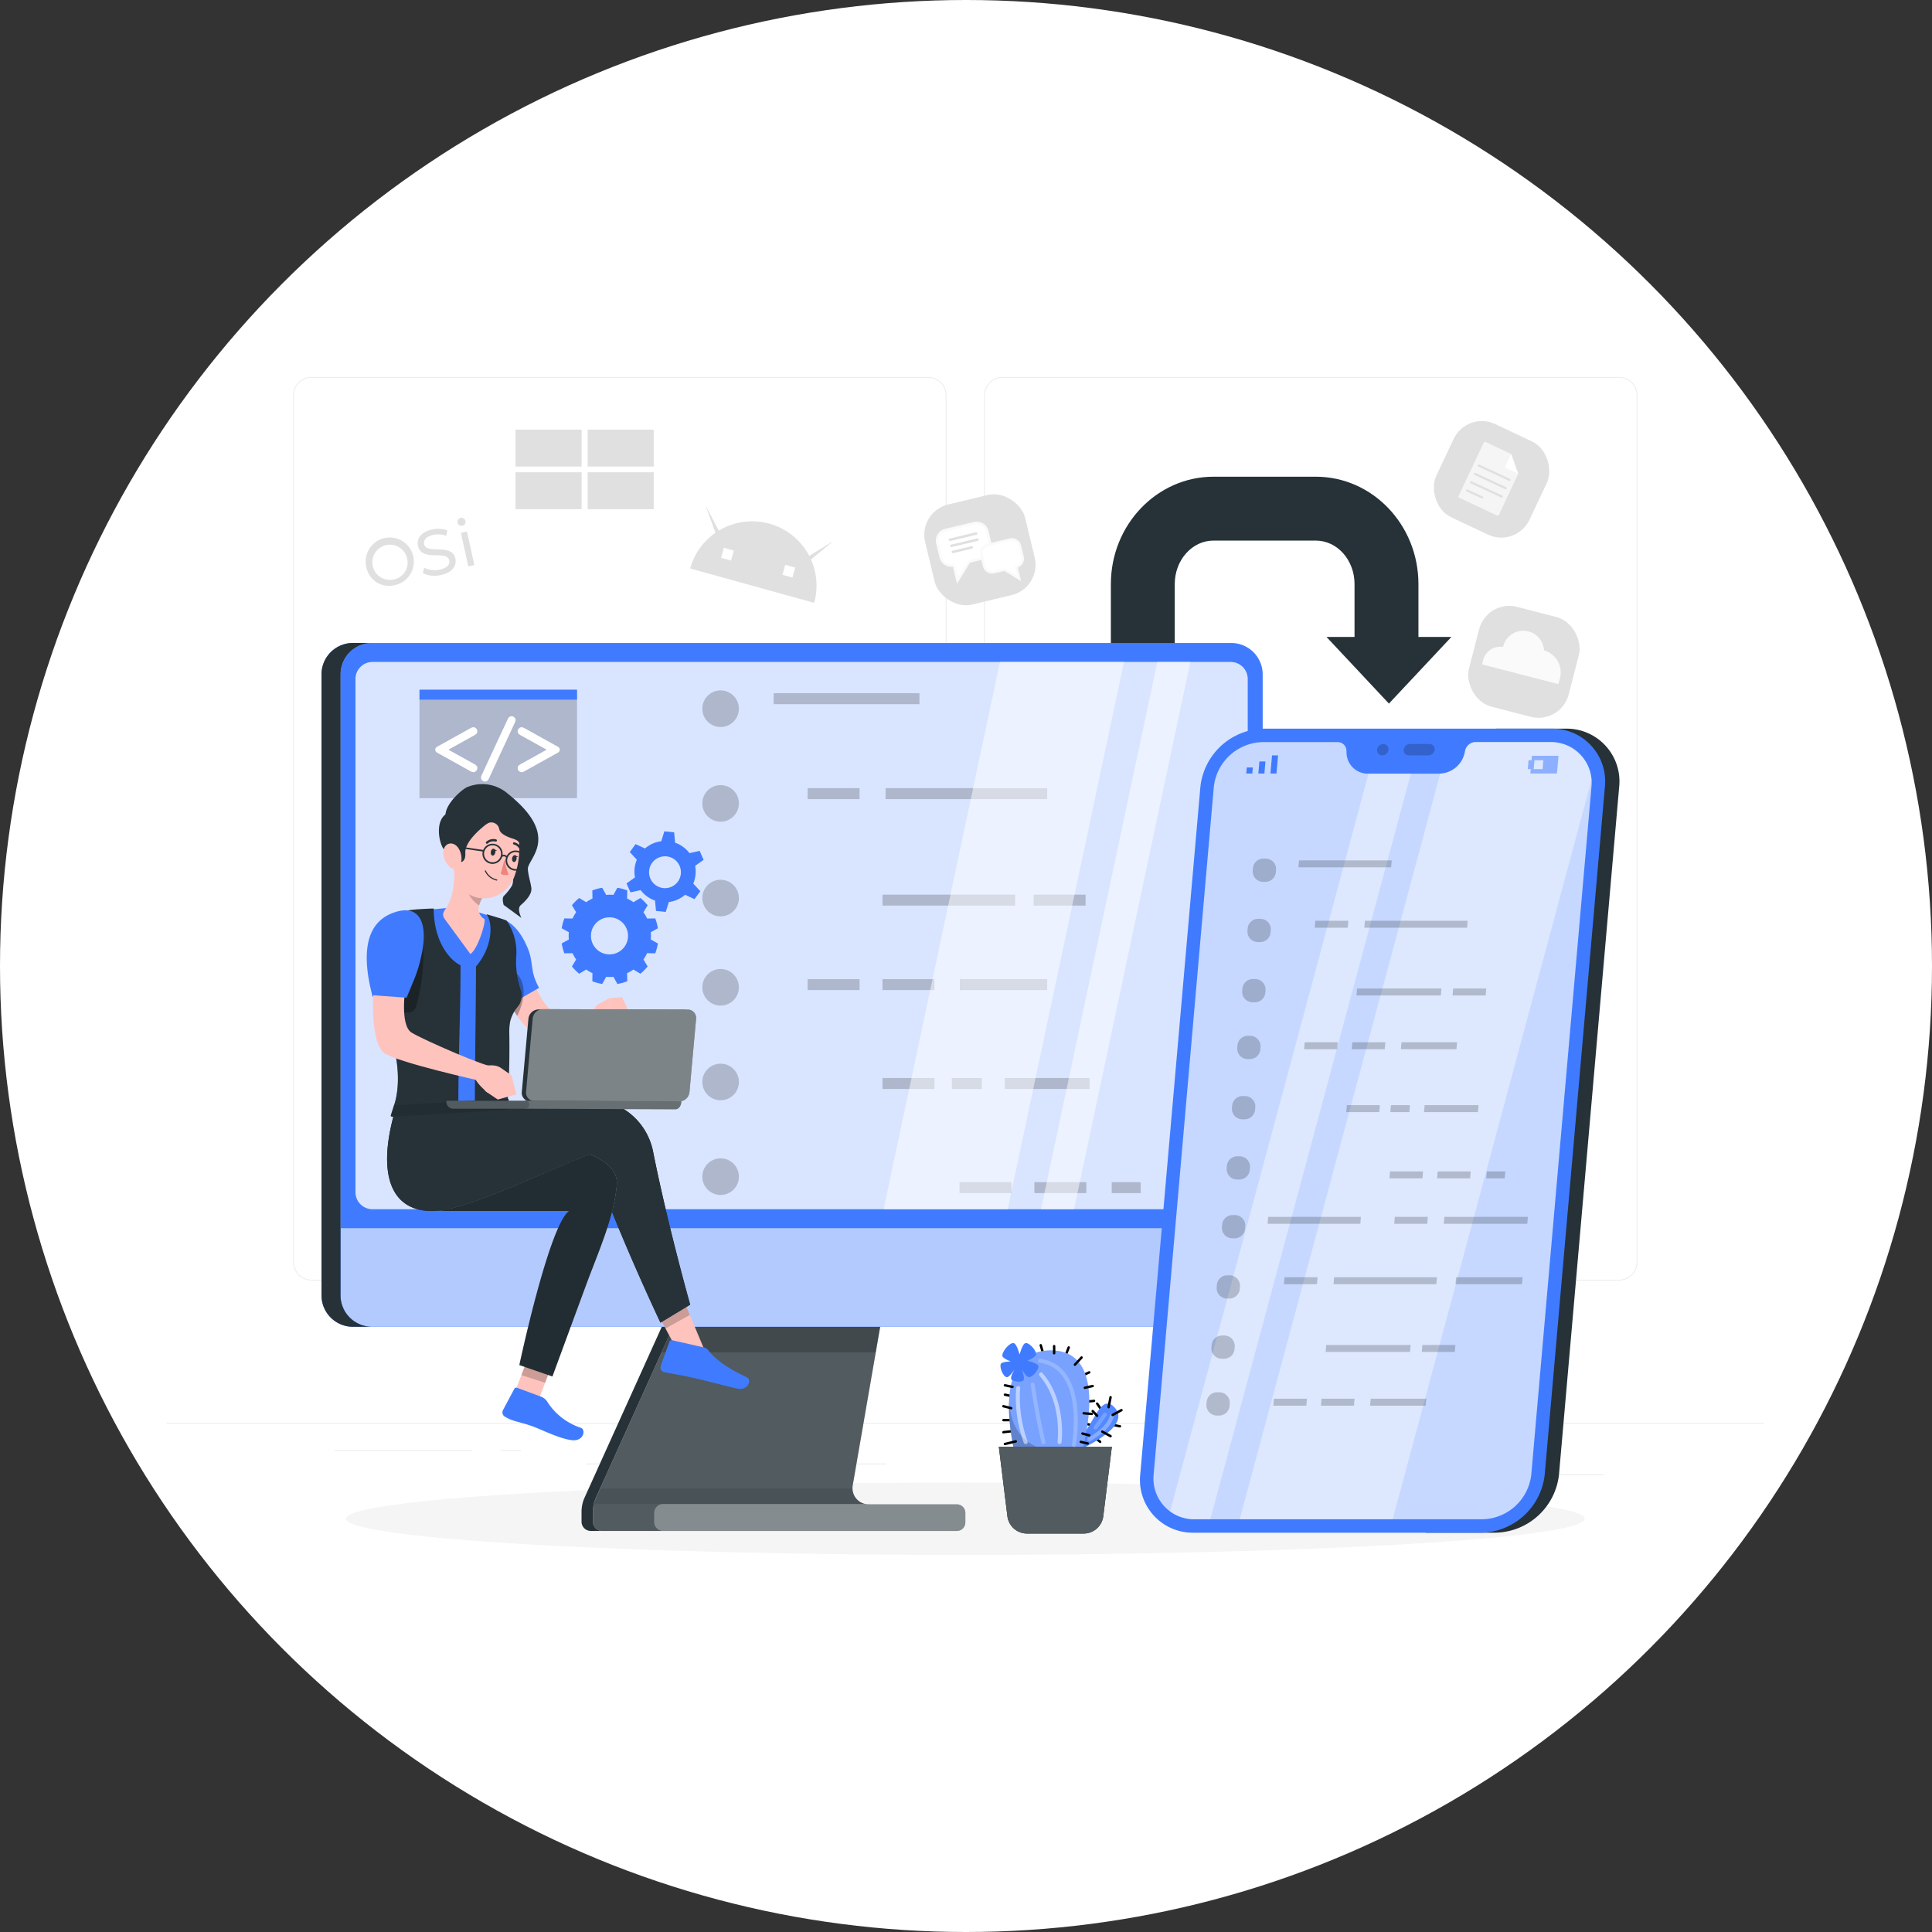 <svg xmlns="http://www.w3.org/2000/svg" width="533" height="533" viewBox="0 0 533 533">
  <rect x="0" y="0" width="533" height="533" fill="#333333" stroke="none"/>
  <g id="Group_5092" data-name="Group 5092" transform="translate(-1050 -2356)">
    <circle id="Ellipse_41" data-name="Ellipse 41" cx="266.5" cy="266.5" r="266.5" transform="translate(1050 2356)" fill="#fff"/>
    <g id="Group_6571" data-name="Group 6571" transform="translate(1096 2405.048)">
      <g id="Group_3650" data-name="Group 3650" transform="translate(0 54.953)">
        <rect id="Rectangle_10822" data-name="Rectangle 10822" width="29.188" height="0.22" transform="translate(367.28 302.741)" fill="#ebebeb"/>
        <rect id="Rectangle_10823" data-name="Rectangle 10823" width="7.661" height="0.22" transform="translate(284.222 305.132)" fill="#ebebeb"/>
        <rect id="Rectangle_10824" data-name="Rectangle 10824" width="16.913" height="0.22" transform="translate(349.485 294.557)" fill="#ebebeb"/>
        <rect id="Rectangle_10825" data-name="Rectangle 10825" width="38.064" height="0.22" transform="translate(46.229 296.038)" fill="#ebebeb"/>
        <rect id="Rectangle_10826" data-name="Rectangle 10826" width="5.581" height="0.22" transform="translate(92.138 296.038)" fill="#ebebeb"/>
        <rect id="Rectangle_10827" data-name="Rectangle 10827" width="82.55" height="0.22" transform="translate(115.857 299.759)" fill="#ebebeb"/>
        <g id="Group_3649" data-name="Group 3649" transform="translate(34.892)">
          <path id="Path_10444" data-name="Path 10444" d="M214.79,304.208H44.624a5.036,5.036,0,0,1-5.03-5.03V59.982a5.035,5.035,0,0,1,5.03-5.029H214.79a5.035,5.035,0,0,1,5.029,5.029v239.2A5.036,5.036,0,0,1,214.79,304.208ZM44.624,55.173a4.815,4.815,0,0,0-4.81,4.809v239.2a4.815,4.815,0,0,0,4.81,4.81H214.79a4.815,4.815,0,0,0,4.809-4.81V59.982a4.814,4.814,0,0,0-4.809-4.809Z" transform="translate(-39.594 -54.953)" fill="#ebebeb"/>
          <path id="Path_10445" data-name="Path 10445" d="M431.087,304.208H260.921a5.036,5.036,0,0,1-5.029-5.03V59.982a5.035,5.035,0,0,1,5.029-5.029H431.087a5.035,5.035,0,0,1,5.03,5.029v239.2A5.036,5.036,0,0,1,431.087,304.208ZM260.921,55.173a4.814,4.814,0,0,0-4.809,4.809v239.2a4.815,4.815,0,0,0,4.809,4.81H431.087a4.815,4.815,0,0,0,4.81-4.81V59.982a4.815,4.815,0,0,0-4.81-4.809Z" transform="translate(-65.283 -54.953)" fill="#ebebeb"/>
        </g>
        <rect id="Rectangle_10828" data-name="Rectangle 10828" width="440.617" height="0.22" transform="translate(0 288.556)" fill="#ebebeb"/>
      </g>
      <g id="Group_3654" data-name="Group 3654" transform="translate(283.719 187.496)">
        <path id="Path_10446" data-name="Path 10446" d="M375.727,288.922s12.163-11.467,11.962-18.991-7.6,10.117-7.772,6.4,8.4-14.358,8.761-21.638-8.731,13.06-9.214,9.643,8.332-18.542,8.258-23.832-7.7,13.406-8.822,10.1,6.355-15.661,4.445-24.907-5.968,15.01-6.585,11.933,4.541-18.878.889-25.192-2.619,17.089-3.865,14.365-2-16.134-6.65-20.7,1.226,13.512-.2,14.428-8.058-12.547-9.842-9.992,9.416,17.012,9.522,20.469-9.044-5.772-9.86-2.026,12.738,9.643,13.428,13.227-11.28-2.825-11.225.865,11.4,5.672,12.076,9.866-11.112-3.034-10.468,1.889,8.581,3.954,9.486,8.811-8.191-.681-7.847,3.931,9.431,5.121,10.382,8.639-8.681-1.645-8.41,2.093S373.836,282.515,375.727,288.922Z" transform="translate(-326.085 -205.359)" fill="#e0e0e0"/>
        <g id="Group_3651" data-name="Group 3651" transform="translate(40.872 17.939)">
          <path id="Path_10447" data-name="Path 10447" d="M376.1,307.639a144.713,144.713,0,0,0,2.556-25.728c.454-18.764-1.9-37.682-8.155-55.429-.456-1.294-2.564-.829-2.1.482,6.194,17.583,8.551,36.279,8.1,54.872a141.586,141.586,0,0,1-2.458,25.158c-.279,1.347,1.777,2,2.058.645Z" transform="translate(-368.337 -225.715)" fill="#f0f0f0"/>
        </g>
        <path id="Path_10448" data-name="Path 10448" d="M381.478,294.138s-8.448-16.176-5.751-27.139,4.673,14.558,5.931,8.448-3.954-17.974.9-26.781.36,16.535,3.595,10.963-.539-19.771,3.954-25.163,1.438,11.683,3.6,8.987,1.617-15.278,5.032-18.153.36,12.042,2.157,9.167,5.932-16,11.683-17.614-3.774,8.088,0,7.189,12.4-2.875,13.121,1.079-18.153,8.268-20.31,13.121,8.627-3.774,10.6-.18-16.536,8.627-17.974,14.02,15.277-4.493,14.918,1.079-19.231,6.65-20.13,11.5,15.457-5.392,14.918-.539-16.9,8.627-17.974,13.84,12.043-4.853,12.4-.719S381.478,294.138,381.478,294.138Z" transform="translate(-328.279 -206.702)" fill="#ebebeb"/>
        <path id="Path_10449" data-name="Path 10449" d="M363.213,293.678s8.179-14.578,5.738-21.7-4.228,11.927-5.5,8.431,3.725-16.212,1.892-23.266-4.428,15.073-5.91,11.957,2.408-20.186.756-25.21-3.343,15.1-5.4,12.271,1.383-16.845-3.2-25.1-1.208,16.107-2.717,13.355-1.31-19.372-6.682-24.305,2.609,17.09.605,14.863-6.734-14.8-12.534-17.767,5.209,12.527,4.122,13.827-11.441-9.565-12.379-6.594,14.071,13.42,15.2,16.687-10.356-2.8-10.015,1.015,15.038,5.394,16.769,8.608-11.608.676-10.453,4.181,12.57,2,14.473,5.8-11.511.427-9.425,4.932,9.371,1.208,11.686,5.573-8.02,1.8-6.312,6.1,10.53,2.067,12.489,5.141-8.775,1.024-7.4,4.51S359.493,288.129,363.213,293.678Z" transform="translate(-321.956 -206.722)" fill="#ebebeb"/>
        <g id="Group_3652" data-name="Group 3652" transform="translate(13.497 26.579)">
          <path id="Path_10450" data-name="Path 10450" d="M368.946,311.751a144.673,144.673,0,0,0-5.251-25.314c-5.176-18.042-13.081-35.391-24.351-50.457-.822-1.1-2.7-.025-1.863,1.088,11.168,14.928,19,32.065,24.134,49.941a141.65,141.65,0,0,1,5.175,24.742c.137,1.369,2.295,1.383,2.156,0Z" transform="translate(-337.272 -235.52)" fill="#f0f0f0"/>
        </g>
        <g id="Group_3653" data-name="Group 3653" transform="translate(50.682 18.81)">
          <path id="Path_10451" data-name="Path 10451" d="M381.626,308.631a155.1,155.1,0,0,1,2.628-22.358c2.594-14.249,6.728-28.808,14.689-41.052,4.544-6.988,10.493-12.967,18.1-16.541,1.256-.59.162-2.45-1.088-1.862-13.6,6.391-21.759,20.008-26.924,33.565-4.807,12.619-7.467,26.061-8.877,39.463-.307,2.918-.581,5.851-.68,8.784-.048,1.388,2.11,1.386,2.156,0Z" transform="translate(-379.469 -226.704)" fill="#f5f5f5"/>
        </g>
        <path id="Path_10452" data-name="Path 10452" d="M395.9,314.923H351.323l5.033,47.681v11.5h34.509V362.6Z" transform="translate(-325.444 -218.371)" fill="#ebebeb"/>
      </g>
      <g id="Group_3683" data-name="Group 3683" transform="translate(54.933 64.268)">
        <g id="Group_3661" data-name="Group 3661" transform="translate(0 5.213)">
          <g id="Group_3655" data-name="Group 3655" transform="translate(0 24.301)">
            <path id="Path_10453" data-name="Path 10453" d="M91.044,100.392a1.128,1.128,0,0,1,.892-1.347,1.116,1.116,0,1,1-.892,1.347Zm.924,2.794,1.673-.367,2.029,9.242L94,112.428Z" transform="translate(-65.742 -99.014)" fill="#e0e0e0"/>
            <path id="Path_10454" data-name="Path 10454" d="M62.5,113.583a6.646,6.646,0,1,1,7.874,4.813A6.352,6.352,0,0,1,62.5,113.583Zm11.23-2.465a4.856,4.856,0,1,0-3.7,5.726A4.692,4.692,0,0,0,73.725,111.118Z" transform="translate(-62.336 -99.812)" fill="#e0e0e0"/>
            <path id="Path_10455" data-name="Path 10455" d="M79.988,114.714l.347-1.5a6.43,6.43,0,0,0,4.337.527c2.11-.463,2.837-1.481,2.6-2.545-.655-2.981-7.634.524-8.629-4.009-.413-1.882.7-3.809,3.907-4.513a7.357,7.357,0,0,1,4.16.219l-.27,1.522a6.451,6.451,0,0,0-3.565-.259c-2.075.456-2.772,1.523-2.539,2.586.654,2.982,7.638-.507,8.621,3.974.41,1.866-.738,3.8-3.964,4.507A7.421,7.421,0,0,1,79.988,114.714Z" transform="translate(-64.263 -99.426)" fill="#e0e0e0"/>
          </g>
          <g id="Group_3657" data-name="Group 3657" transform="translate(89.472 20.939)">
            <g id="Group_3656" data-name="Group 3656" transform="translate(0 4.346)">
              <path id="Path_10456" data-name="Path 10456" d="M196.661,109.585q-.358-.677-.774-1.322a17.752,17.752,0,0,0-22.138-6.592c-.464.206-.919.434-1.363.679a17.7,17.7,0,0,0-8.521,10.8l34.212,9.476A17.688,17.688,0,0,0,196.661,109.585Zm-21.522,1.372-2.749-.761.761-2.749,2.749.761Zm16.938,4.691-2.749-.761.761-2.748,2.749.761Z" transform="translate(-163.866 -100.132)" fill="#e0e0e0"/>
            </g>
            <path id="Path_10457" data-name="Path 10457" d="M198.182,113.824l-1.041-1.272,10.241-6.255Z" transform="translate(-167.818 -96.518)" fill="#e0e0e0"/>
            <path id="Path_10458" data-name="Path 10458" d="M172.715,106.388l1.547-.555L168.7,95.2Z" transform="translate(-164.44 -95.2)" fill="#e0e0e0"/>
          </g>
          <g id="Group_3660" data-name="Group 3660" transform="translate(41.293)">
            <g id="Group_3658" data-name="Group 3658">
              <rect id="Rectangle_10829" data-name="Rectangle 10829" width="18.222" height="10.19" fill="#e0e0e0"/>
              <rect id="Rectangle_10830" data-name="Rectangle 10830" width="18.222" height="10.19" transform="translate(19.902)" fill="#e0e0e0"/>
            </g>
            <g id="Group_3659" data-name="Group 3659" transform="translate(0 11.755)">
              <rect id="Rectangle_10831" data-name="Rectangle 10831" width="18.222" height="10.19" fill="#e0e0e0"/>
              <rect id="Rectangle_10832" data-name="Rectangle 10832" width="18.222" height="10.19" transform="translate(19.902)" fill="#e0e0e0"/>
            </g>
          </g>
        </g>
        <g id="Group_3666" data-name="Group 3666" transform="translate(291.64 0)">
          <rect id="Rectangle_10833" data-name="Rectangle 10833" width="28.427" height="28.427" rx="8.585" transform="translate(12.14 0) rotate(25.282)" fill="#e0e0e0"/>
          <g id="Group_3665" data-name="Group 3665" transform="translate(9.785 8.558)">
            <g id="Group_3664" data-name="Group 3664">
              <g id="Group_3662" data-name="Group 3662">
                <path id="Path_10459" data-name="Path 10459" d="M420.873,84.052,415.5,95.472a.294.294,0,0,1-.391.141l-10.56-4.964a.3.3,0,0,1-.141-.391L411.4,75.4a.293.293,0,0,1,.391-.141l7.115,3.344Z" transform="translate(-404.384 -75.234)" fill="#f5f5f5"/>
              </g>
              <path id="Path_10460" data-name="Path 10460" d="M420.647,79.055l-1.62,3.445a.3.3,0,0,0,.142.391l3.433,1.614Z" transform="translate(-406.12 -75.688)" fill="#fff"/>
              <g id="Group_3663" data-name="Group 3663" transform="translate(2.095 6.171)">
                <rect id="Rectangle_10834" data-name="Rectangle 10834" width="0.617" height="9.945" rx="0.301" transform="translate(3.136 0.559) rotate(-64.993)" fill="#e0e0e0"/>
                <rect id="Rectangle_10835" data-name="Rectangle 10835" width="0.617" height="9.945" rx="0.301" transform="translate(2.062 2.853) rotate(-64.993)" fill="#e0e0e0"/>
                <rect id="Rectangle_10836" data-name="Rectangle 10836" width="0.617" height="9.945" rx="0.301" transform="translate(0.987 5.147) rotate(-64.993)" fill="#e0e0e0"/>
                <path id="Path_10461" data-name="Path 10461" d="M411.31,92.073l-4.135-1.9a.265.265,0,0,0-.352.129l-.036.078a.265.265,0,0,0,.128.353l4.135,1.9a.265.265,0,0,0,.352-.129l.036-.078A.265.265,0,0,0,411.31,92.073Z" transform="translate(-406.761 -83.176)" fill="#e0e0e0"/>
              </g>
            </g>
          </g>
        </g>
        <g id="Group_3678" data-name="Group 3678" transform="translate(152.295 21.248)">
          <g id="Group_3677" data-name="Group 3677" transform="translate(0 0)">
            <g id="Group_3670" data-name="Group 3670" transform="translate(0)">
              <g id="Group_3669" data-name="Group 3669">
                <g id="Group_3668" data-name="Group 3668">
                  <g id="Group_3667" data-name="Group 3667">
                    <rect id="Rectangle_10837" data-name="Rectangle 10837" width="28.387" height="28.387" rx="8.573" transform="translate(0 6.61) rotate(-13.465)" fill="#e0e0e0"/>
                  </g>
                </g>
                <path id="Path_10462" data-name="Path 10462" d="M255.017,102.915l.931,3.887a3,3,0,0,1-2.217,3.613l-3.711.888-3.224,5.255-1.015-4.24a3,3,0,0,1-3.613-2.217l-.931-3.887a3,3,0,0,1,2.217-3.613l7.95-1.9A3,3,0,0,1,255.017,102.915Z" transform="translate(-235.868 -90.939)" fill="#fff"/>
                <path id="Path_10463" data-name="Path 10463" d="M246.608,117.4l-1.132-4.728a3.346,3.346,0,0,1-3.689-2.534l-.931-3.886a3.343,3.343,0,0,1,2.471-4.026l7.95-1.9a3.345,3.345,0,0,1,4.027,2.471l.931,3.886a3.343,3.343,0,0,1-2.471,4.026l-3.573.856Zm-3.121-14.508a2.659,2.659,0,0,0-1.963,3.2l.931,3.886a2.658,2.658,0,0,0,3.2,1.963l.334-.08.9,3.768,2.865-4.67,3.848-.922a2.658,2.658,0,0,0,1.964-3.2l-.931-3.886a2.658,2.658,0,0,0-3.2-1.963Z" transform="translate(-235.822 -90.893)" fill="#fafafa"/>
              </g>
            </g>
            <g id="Group_3672" data-name="Group 3672" transform="translate(17.143 13.909)">
              <g id="Group_3671" data-name="Group 3671">
                <path id="Path_10464" data-name="Path 10464" d="M265.662,107.577l.716,2.989a2.307,2.307,0,0,1-1.706,2.779l.781,3.261-4.042-2.481-2.853.683a2.3,2.3,0,0,1-2.779-1.705l-.716-2.989a2.306,2.306,0,0,1,1.705-2.779l6.115-1.465A2.308,2.308,0,0,1,265.662,107.577Z" transform="translate(-254.655 -105.465)" fill="#fff"/>
                <path id="Path_10465" data-name="Path 10465" d="M265.933,117.287l-4.627-2.839-2.716.65a2.651,2.651,0,0,1-3.192-1.959l-.716-2.989a2.652,2.652,0,0,1,1.958-3.194l6.116-1.464a2.652,2.652,0,0,1,3.194,1.959l.716,2.99a2.652,2.652,0,0,1-1.631,3.09Zm-9.132-9.663a1.963,1.963,0,0,0-1.451,2.365l.716,2.99a1.965,1.965,0,0,0,2.365,1.451l2.993-.716,3.457,2.121-.668-2.789.334-.08A1.966,1.966,0,0,0,266,110.6l-.716-2.989a1.965,1.965,0,0,0-2.366-1.452Z" transform="translate(-254.609 -105.419)" fill="#fafafa"/>
              </g>
            </g>
            <g id="Group_3676" data-name="Group 3676" transform="translate(8.506 12.283)">
              <g id="Group_3673" data-name="Group 3673">
                <path id="Path_10466" data-name="Path 10466" d="M252.427,104.251l-7.2,1.723a.343.343,0,0,1-.159-.668l7.2-1.723a.343.343,0,0,1,.16.668Z" transform="translate(-244.808 -103.573)" fill="#e0e0e0"/>
              </g>
              <g id="Group_3674" data-name="Group 3674" transform="translate(0.402 1.678)">
                <path id="Path_10467" data-name="Path 10467" d="M252.883,106.155l-7.2,1.723a.343.343,0,0,1-.16-.667l7.2-1.724a.343.343,0,0,1,.16.668Z" transform="translate(-245.264 -105.477)" fill="#e0e0e0"/>
              </g>
              <g id="Group_3675" data-name="Group 3675" transform="translate(0.804 3.836)">
                <path id="Path_10468" data-name="Path 10468" d="M251.338,108.6l-5.195,1.243a.343.343,0,0,1-.159-.667l5.195-1.243a.343.343,0,1,1,.159.667Z" transform="translate(-245.72 -107.926)" fill="#e0e0e0"/>
              </g>
            </g>
          </g>
        </g>
        <g id="Group_3682" data-name="Group 3682" transform="translate(302.161 51.96)">
          <g id="Group_3680" data-name="Group 3680" transform="translate(0 0)">
            <g id="Group_3679" data-name="Group 3679" transform="translate(0 0)">
              <rect id="Rectangle_10838" data-name="Rectangle 10838" width="28.427" height="28.427" rx="8.585" transform="matrix(0.968, 0.25, -0.25, 0.968, 7.117, 0)" fill="#e0e0e0"/>
            </g>
          </g>
          <g id="Group_3681" data-name="Group 3681" transform="translate(5.791 8.743)">
            <path id="Path_10469" data-name="Path 10469" d="M433.275,147.5c-.077.3-.368,1.333-.481,1.609l-21-5.431c.025-.153.25-1.056.29-1.21a4.882,4.882,0,0,1,5.487-3.6c.013-.057.026-.116.042-.175a5.72,5.72,0,0,1,11.25,1.123,6.427,6.427,0,0,1,.957.354A6.337,6.337,0,0,1,433.275,147.5Z" transform="translate(-411.791 -134.407)" fill="#fafafa"/>
          </g>
        </g>
      </g>
      <ellipse id="_Path_" data-name="&lt;Path&gt;" cx="170.862" cy="9.979" rx="170.862" ry="9.979" transform="translate(49.447 359.961)" fill="#f5f5f5"/>
      <g id="Group_3685" data-name="Group 3685" transform="translate(260.468 82.463)">
        <g id="Group_3684" data-name="Group 3684">
          <path id="Path_10470" data-name="Path 10470" d="M389.52,130.373l-17.237,18.391-17.238-18.391h7.747v-14.6c0-6.609-4.785-11.976-10.673-11.976H323.868c-5.887,0-10.672,5.367-10.672,11.976v16.8H295.572v-16.8c0-16.32,12.7-29.6,28.3-29.6H352.12c15.607,0,28.3,13.28,28.3,29.6v14.6Z" transform="translate(-295.572 -86.17)" fill="#263238"/>
        </g>
      </g>
      <g id="Group_3718" data-name="Group 3718" transform="translate(229.556 321.475)">
        <g id="Group_3686" data-name="Group 3686" transform="translate(23.076 15.623)">
          <path id="Path_10471" data-name="Path 10471" d="M289.882,375.79l-2.883.266c-.426.039-.423-.626,0-.666l2.883-.265c.427-.039.424.626,0,.665Z" transform="translate(-286.68 -375.123)"/>
        </g>
        <g id="Group_3687" data-name="Group 3687" transform="translate(25.969 25.622)">
          <path id="Path_10472" data-name="Path 10472" d="M290.44,386.533l1.7,1.279c.337.255.007.833-.336.575l-1.7-1.279c-.338-.254-.007-.832.336-.575Z" transform="translate(-289.962 -386.469)"/>
        </g>
        <g id="Group_3688" data-name="Group 3688" transform="translate(30.275 22.063)">
          <path id="Path_10473" data-name="Path 10473" d="M295.266,382.439l2.819.578c.419.086.241.727-.177.642l-2.819-.578c-.419-.085-.242-.727.177-.642Z" transform="translate(-294.85 -382.431)"/>
        </g>
        <g id="Group_3689" data-name="Group 3689" transform="translate(26.783 16.372)">
          <path id="Path_10474" data-name="Path 10474" d="M292.34,378.534l-1.4-2.074c-.24-.356.337-.69.575-.336l1.4,2.074c.24.356-.337.689-.575.336Z" transform="translate(-290.887 -375.973)"/>
        </g>
        <g id="Group_3690" data-name="Group 3690" transform="translate(23.068 21.808)">
          <path id="Path_10475" data-name="Path 10475" d="M287.086,382.151l2.264.508c.418.093.241.735-.177.642l-2.264-.508c-.418-.093-.241-.735.177-.642Z" transform="translate(-286.67 -382.142)"/>
        </g>
        <g id="Group_3691" data-name="Group 3691" transform="translate(0.943 23.929)">
          <path id="Path_10476" data-name="Path 10476" d="M264.7,385.216l-2.819.323c-.425.048-.421-.618,0-.665l2.819-.323c.425-.049.421.617,0,.665Z" transform="translate(-261.564 -384.548)"/>
        </g>
        <g id="Group_3692" data-name="Group 3692" transform="translate(22.5 7.755)">
          <path id="Path_10477" data-name="Path 10477" d="M288.646,366.8l-2.111.984c-.386.18-.724-.393-.336-.575l2.111-.984c.386-.18.724.394.336.575Z" transform="translate(-286.027 -366.194)"/>
        </g>
        <g id="Group_3693" data-name="Group 3693" transform="translate(17.874 0.892)">
          <path id="Path_10478" data-name="Path 10478" d="M282.506,358.808l-1.063,2.773c-.152.4-.8.224-.642-.177l1.063-2.772c.152-.4.8-.225.642.176Z" transform="translate(-280.777 -358.407)"/>
        </g>
        <g id="Group_3694" data-name="Group 3694" transform="translate(0.939 20.933)">
          <path id="Path_10479" data-name="Path 10479" d="M264.407,381.813h-2.526a.333.333,0,0,1,0-.665h2.526a.333.333,0,0,1,0,.665Z" transform="translate(-261.559 -381.148)"/>
        </g>
        <g id="Group_3695" data-name="Group 3695" transform="translate(1.349 13.907)">
          <path id="Path_10480" data-name="Path 10480" d="M264.374,374.288l-2.111-.463c-.419-.092-.241-.733.176-.642l2.111.463c.419.092.241.733-.176.642Z" transform="translate(-262.025 -373.175)"/>
        </g>
        <g id="Group_3696" data-name="Group 3696" transform="translate(11.229 0.282)">
          <path id="Path_10481" data-name="Path 10481" d="M273.9,360.344l-.648-2.218a.333.333,0,0,1,.642-.177l.648,2.218a.333.333,0,0,1-.642.177Z" transform="translate(-273.236 -357.715)"/>
        </g>
        <g id="Group_3697" data-name="Group 3697" transform="translate(19.571 16.691)">
          <path id="Path_10482" data-name="Path 10482" d="M284.621,389.409s15.232-6.363,10.629-11.788c-4.387-5.172-6.315,6.82-10.629,8.366S284.621,389.409,284.621,389.409Z" transform="translate(-282.703 -376.334)" fill="#407bff"/>
          <path id="Path_10483" data-name="Path 10483" d="M284.621,389.409s15.232-6.363,10.629-11.788c-4.387-5.172-6.315,6.82-10.629,8.366S284.621,389.409,284.621,389.409Z" transform="translate(-282.703 -376.334)" fill="#fff" opacity="0.1"/>
        </g>
        <path id="Path_10484" data-name="Path 10484" d="M282.933,390.738s10.351-31.523-8.133-31.03-8.379,32.929-8.379,32.929Z" transform="translate(-260.871 -357.668)" fill="#407bff"/>
        <path id="Path_10485" data-name="Path 10485" d="M282.933,390.738s10.351-31.523-8.133-31.03-8.379,32.929-8.379,32.929Z" transform="translate(-260.871 -357.668)" fill="#fff" opacity="0.3"/>
        <path id="Path_10486" data-name="Path 10486" d="M266.422,394.514S263.3,384.491,263.7,375.5c.728,14.593,13.419,13.807,13.419,13.807l.876,3.872Z" transform="translate(-260.871 -359.545)" opacity="0.2"/>
        <path id="Path_10487" data-name="Path 10487" d="M291.676,389.837l-2.367,19.177a5.447,5.447,0,0,1-5.406,4.78H268.267a5.446,5.446,0,0,1-5.406-4.78l-2.368-19.177Z" transform="translate(-260.494 -361.247)" fill="#263238"/>
        <path id="Path_10488" data-name="Path 10488" d="M291.676,389.837l-2.367,19.177a5.447,5.447,0,0,1-5.406,4.78H268.267a5.446,5.446,0,0,1-5.406-4.78l-2.368-19.177Z" transform="translate(-260.494 -361.247)" fill="#263238"/>
        <path id="Path_10489" data-name="Path 10489" d="M291.676,389.837l-2.367,19.177a5.447,5.447,0,0,1-5.406,4.78H268.267a5.446,5.446,0,0,1-5.406-4.78l-2.368-19.177Z" transform="translate(-260.494 -361.247)" fill="#fff" opacity="0.2"/>
        <g id="Group_3698" data-name="Group 3698" transform="translate(10.793 4.333)" opacity="0.2">
          <path id="Path_10490" data-name="Path 10490" d="M282.121,385.993c1.239-7.789,1.04-21.221-8.977-22.606-.7-.1-.4-1.167.294-1.07,10.727,1.484,11.075,15.655,9.753,23.97-.112.7-1.181.4-1.07-.294Z" transform="translate(-272.742 -362.311)" fill="#fff"/>
        </g>
        <g id="Group_3699" data-name="Group 3699" transform="translate(11.096 8.077)" opacity="0.5">
          <path id="Path_10491" data-name="Path 10491" d="M278.2,385.807c.546-6.293-.716-13.444-4.969-18.284-.469-.534.313-1.321.784-.783,4.446,5.058,5.867,12.471,5.294,19.067-.062.706-1.171.713-1.109,0Z" transform="translate(-273.085 -366.56)" fill="#fff"/>
        </g>
        <g id="Group_3700" data-name="Group 3700" transform="translate(8.775 10.881)" opacity="0.2">
          <path id="Path_10492" data-name="Path 10492" d="M273.47,386.333c-1.29-5.234-2.206-10.57-3.011-15.895-.106-.7.963-1,1.07-.294.805,5.325,1.72,10.661,3.01,15.894.171.694-.9.989-1.069.3Z" transform="translate(-270.452 -369.742)" fill="#fff"/>
        </g>
        <g id="Group_3701" data-name="Group 3701" transform="translate(4.693 11.849)" opacity="0.5">
          <path id="Path_10493" data-name="Path 10493" d="M267.99,386.463a37.213,37.213,0,0,1-2.09-15.09c.047-.709,1.156-.714,1.109,0a36.337,36.337,0,0,0,2.051,14.8c.247.671-.825.961-1.07.3Z" transform="translate(-265.819 -370.84)" fill="#fff"/>
        </g>
        <g id="Group_3702" data-name="Group 3702" transform="translate(24.402 19.548)" opacity="0.3">
          <path id="Path_10494" data-name="Path 10494" d="M288.455,386.111c2.3-1.322,5.351-3.407,5.975-6.138.159-.7,1.228-.4,1.07.294-.693,3.031-3.934,5.333-6.485,6.8a.555.555,0,0,1-.56-.958Z" transform="translate(-288.185 -379.577)" fill="#fff"/>
        </g>
        <g id="Group_3703" data-name="Group 3703" transform="translate(26.102 19.2)" opacity="0.2">
          <path id="Path_10495" data-name="Path 10495" d="M293.762,379.984l-2.588,3.6c-.412.575-1.375.022-.957-.56l2.587-3.6c.412-.575,1.375-.021.958.56Z" transform="translate(-290.114 -379.182)" fill="#fff"/>
        </g>
        <g id="Group_3704" data-name="Group 3704" transform="translate(0.455)">
          <path id="Path_10496" data-name="Path 10496" d="M268.447,362.268s2.326-.981,2.4-1.715c.111-1.065-1.834-3.29-2.9-3.153-.884.115-1.664,3.153-1.664,3.153s-.777-3.052-1.663-3.153c-1.173-.133-3.254,2.406-3.086,3.574.1.682,2.319,1.494,2.319,1.494s-2.43.03-2.745.663c-.446.9.618,3.486,1.6,3.675.767.147,2.218-2.2,2.218-2.2s-1.328,2.176-.924,2.79c.458.7,2.756.9,3.327.29.533-.567-.471-3.08-.471-3.08s1.266,2.211,2.011,2.2c1-.019,2.794-2.079,2.587-3.059C271.294,362.924,268.447,362.268,268.447,362.268Z" transform="translate(-261.01 -357.394)" fill="#407bff"/>
        </g>
        <g id="Group_3705" data-name="Group 3705" transform="translate(23.075 19.04)">
          <path id="Path_10497" data-name="Path 10497" d="M289.263,379.841,287,379.667c-.424-.033-.427-.7,0-.665l2.265.174c.424.033.427.7,0,.665Z" transform="translate(-286.679 -379.001)"/>
        </g>
        <g id="Group_3706" data-name="Group 3706" transform="translate(23.391 11.519)">
          <path id="Path_10498" data-name="Path 10498" d="M289.624,371.116l-2.171.493c-.417.1-.595-.546-.177-.642l2.172-.493c.417-.094.595.546.176.642Z" transform="translate(-287.038 -370.465)"/>
        </g>
        <g id="Group_3707" data-name="Group 3707" transform="translate(20.665 3.639)">
          <path id="Path_10499" data-name="Path 10499" d="M286.354,362.1l-1.848,1.987c-.293.315-.762-.157-.471-.471l1.848-1.987c.293-.314.762.157.471.471Z" transform="translate(-283.944 -361.524)"/>
        </g>
        <g id="Group_3708" data-name="Group 3708" transform="translate(1.35 26.787)">
          <path id="Path_10500" data-name="Path 10500" d="M265.457,388.444l-3.017.73c-.416.1-.593-.54-.176-.642l3.016-.731c.416-.1.593.541.176.642Z" transform="translate(-262.026 -387.791)"/>
        </g>
        <g id="Group_3709" data-name="Group 3709" transform="translate(0.935 17.093)">
          <path id="Path_10501" data-name="Path 10501" d="M263.963,377.985l-2.171-.541a.333.333,0,0,1,.176-.642l2.172.542a.333.333,0,0,1-.177.641Z" transform="translate(-261.555 -376.79)"/>
        </g>
        <g id="Group_3710" data-name="Group 3710" transform="translate(1.348 11.32)">
          <path id="Path_10502" data-name="Path 10502" d="M264.374,371.336l-2.111-.447c-.419-.089-.242-.73.176-.642l2.111.447c.419.088.241.73-.176.642Z" transform="translate(-262.024 -370.239)"/>
        </g>
        <g id="Group_3711" data-name="Group 3711" transform="translate(14.929 0.515)">
          <path id="Path_10503" data-name="Path 10503" d="M277.435,360.286V358.3a.333.333,0,0,1,.665,0v1.986a.333.333,0,0,1-.665,0Z" transform="translate(-277.435 -357.978)"/>
        </g>
        <g id="Group_3712" data-name="Group 3712" transform="translate(22.747 24.624)">
          <path id="Path_10504" data-name="Path 10504" d="M286.719,385.349l1.881.506a.333.333,0,0,1-.177.642l-1.881-.506a.333.333,0,0,1,.177-.642Z" transform="translate(-286.307 -385.336)"/>
        </g>
        <g id="Group_3713" data-name="Group 3713" transform="translate(22.283 26.921)">
          <path id="Path_10505" data-name="Path 10505" d="M286.194,387.954l1.918.463c.416.1.24.743-.177.642l-1.918-.463c-.417-.1-.241-.742.176-.642Z" transform="translate(-285.78 -387.943)"/>
        </g>
        <g id="Group_3714" data-name="Group 3714" transform="translate(28.192 24.094)">
          <path id="Path_10506" data-name="Path 10506" d="M292.985,384.78l2.311,1.271c.375.206.041.781-.336.575l-2.311-1.271c-.375-.207-.04-.782.336-.575Z" transform="translate(-292.485 -384.736)"/>
        </g>
        <g id="Group_3715" data-name="Group 3715" transform="translate(31.057 18.17)">
          <path id="Path_10507" data-name="Path 10507" d="M295.9,379.4l2.449-1.347c.375-.207.711.367.336.575l-2.449,1.347c-.375.206-.712-.367-.336-.575Z" transform="translate(-295.736 -378.013)"/>
        </g>
        <g id="Group_3716" data-name="Group 3716" transform="translate(29.951 14.602)">
          <path id="Path_10508" data-name="Path 10508" d="M294.489,376.969l.555-2.765c.084-.42.725-.242.642.176q-.278,1.384-.554,2.766c-.085.419-.726.242-.642-.177Z" transform="translate(-294.481 -373.964)"/>
        </g>
        <g id="Group_3717" data-name="Group 3717" transform="translate(25.56 18.428)">
          <path id="Path_10509" data-name="Path 10509" d="M290.831,380.172l-1.238-1.294c-.3-.309.174-.781.471-.471L291.3,379.7c.3.31-.175.781-.471.471Z" transform="translate(-289.499 -378.306)"/>
        </g>
      </g>
      <g id="Group_3747" data-name="Group 3747" transform="translate(42.698 128.338)">
        <g id="Group_3722" data-name="Group 3722" transform="translate(71.734 183.118)">
          <g id="Group_3721" data-name="Group 3721" transform="translate(0)">
            <path id="Path_10510" data-name="Path 10510" d="M133.423,402.594v2.727a2.557,2.557,0,0,0,2.558,2.557h97.827a2.356,2.356,0,0,0,2.356-2.356V402.9a2.356,2.356,0,0,0-2.356-2.356H209.48a4.454,4.454,0,0,1-4.389-5.214l8.533-49.3H158.06l-23.792,52.644A9.538,9.538,0,0,0,133.423,402.594Z" transform="translate(-130.278 -346.025)" fill="#263238"/>
            <path id="Path_10511" data-name="Path 10511" d="M236.162,402.892v2.637a2.344,2.344,0,0,1-2.351,2.351H135.985a2.572,2.572,0,0,1-2.568-2.556v-2.732a9.547,9.547,0,0,1,.244-2.147,10.194,10.194,0,0,1,.6-1.781l23.8-52.636h55.572l-8.536,49.294a3.818,3.818,0,0,0-.067.87,4.454,4.454,0,0,0,3.533,4.254,4.105,4.105,0,0,0,.924.1h24.328A2.352,2.352,0,0,1,236.162,402.892Z" transform="translate(-130.277 -346.025)" fill="#fff" opacity="0.2"/>
            <g id="Group_3720" data-name="Group 3720" transform="translate(0 0)">
              <g id="Group_3719" data-name="Group 3719">
                <path id="Path_10512" data-name="Path 10512" d="M130.7,398.669l23.792-52.644h3.145l-23.792,52.644a9.539,9.539,0,0,0-.845,3.925v2.727a2.557,2.557,0,0,0,2.558,2.557h-3.145a2.557,2.557,0,0,1-2.558-2.557v-2.727A9.539,9.539,0,0,1,130.7,398.669Z" transform="translate(-129.854 -346.025)" fill="#263238"/>
              </g>
            </g>
            <path id="Path_10513" data-name="Path 10513" d="M160.614,346.025h55.564L214,358.605H154.928Z" transform="translate(-132.832 -346.025)" opacity="0.2"/>
          </g>
          <path id="Path_10514" data-name="Path 10514" d="M152.6,410.245v2.5a2.466,2.466,0,0,0,2.465,2.465h81.02a2.355,2.355,0,0,0,2.355-2.356v-2.626a2.355,2.355,0,0,0-2.355-2.356H211.756a4.184,4.184,0,0,1-.912-.1H155.069A2.466,2.466,0,0,0,152.6,410.245Z" transform="translate(-132.556 -353.359)" fill="#fff" opacity="0.3"/>
          <path id="Path_10515" data-name="Path 10515" d="M133.7,407.206h74.9a4.44,4.44,0,0,1-3.538-4.255H135.612Z" transform="translate(-130.311 -352.786)" opacity="0.1"/>
        </g>
        <g id="Group_3746" data-name="Group 3746">
          <g id="Group_3724" data-name="Group 3724" transform="translate(5.242 0.001)">
            <g id="Group_3723" data-name="Group 3723">
              <path id="Path_10516" data-name="Path 10516" d="M63.068,326.871H300.141a8.667,8.667,0,0,0,8.667-8.667V146.9a8.667,8.667,0,0,0-8.667-8.667H63.068A8.667,8.667,0,0,0,54.4,146.9V318.2A8.667,8.667,0,0,0,63.068,326.871Z" transform="translate(-54.401 -138.229)" fill="#407bff"/>
            </g>
            <path id="Path_10517" data-name="Path 10517" d="M308.808,321.438v18.525a8.667,8.667,0,0,1-8.667,8.667H63.068a8.667,8.667,0,0,1-8.667-8.667V321.438Z" transform="translate(-54.401 -159.988)" fill="#407bff"/>
            <path id="Path_10518" data-name="Path 10518" d="M308.808,321.438v18.525a8.667,8.667,0,0,1-8.667,8.667H63.068a8.667,8.667,0,0,1-8.667-8.667V321.438Z" transform="translate(-54.401 -159.988)" fill="#fff" opacity="0.6"/>
          </g>
          <path id="Path_10519" data-name="Path 10519" d="M63.782,295.152H300.539a4.7,4.7,0,0,0,4.7-4.7V148.866a4.7,4.7,0,0,0-4.7-4.7H63.782a4.7,4.7,0,0,0-4.7,4.7V290.453A4.7,4.7,0,0,0,63.782,295.152Z" transform="translate(-49.714 -138.933)" fill="#407bff"/>
          <path id="Path_10520" data-name="Path 10520" d="M63.782,295.152H300.539a4.7,4.7,0,0,0,4.7-4.7V148.866a4.7,4.7,0,0,0-4.7-4.7H63.782a4.7,4.7,0,0,0-4.7,4.7V290.453A4.7,4.7,0,0,0,63.782,295.152Z" transform="translate(-49.714 -138.933)" fill="#fff" opacity="0.8"/>
          <g id="Group_3727" data-name="Group 3727" transform="translate(27.034 12.896)">
            <g id="Group_3725" data-name="Group 3725">
              <rect id="Rectangle_10839" data-name="Rectangle 10839" width="43.454" height="29.916" opacity="0.2"/>
              <rect id="Rectangle_10840" data-name="Rectangle 10840" width="43.454" height="2.74" fill="#407bff"/>
            </g>
            <g id="Group_3726" data-name="Group 3726" transform="translate(4.357 7.323)">
              <path id="Path_10521" data-name="Path 10521" d="M87.678,170.8l7.1,3.936a2.361,2.361,0,0,1,.711.536.968.968,0,0,1,.176.6,1.1,1.1,0,0,1-.331.8,1.049,1.049,0,0,1-.77.338,2.065,2.065,0,0,1-.867-.322l-9.165-5.1a.9.9,0,0,1,0-1.576l9.165-5.1a2.108,2.108,0,0,1,.857-.31,1.067,1.067,0,0,1,.781.331,1.081,1.081,0,0,1,.331.792.969.969,0,0,1-.176.6,2.362,2.362,0,0,1-.711.535Z" transform="translate(-84.073 -161.58)" fill="#fff"/>
              <path id="Path_10522" data-name="Path 10522" d="M107.655,163.055l-7.029,15.15a2.207,2.207,0,0,1-.482.738,1.037,1.037,0,0,1-.674.225,1.069,1.069,0,0,1-.775-.322,1,1,0,0,1-.326-.727,2.268,2.268,0,0,1,.256-.846l7.051-15.139a2.344,2.344,0,0,1,.471-.738,1.068,1.068,0,0,1,.674-.225,1.057,1.057,0,0,1,.77.315.984.984,0,0,1,.322.723A2.258,2.258,0,0,1,107.655,163.055Z" transform="translate(-85.771 -161.172)" fill="#fff"/>
              <path id="Path_10523" data-name="Path 10523" d="M117.861,170.8l-7.1-3.937a2.351,2.351,0,0,1-.711-.535.969.969,0,0,1-.177-.6,1.082,1.082,0,0,1,.332-.792,1.066,1.066,0,0,1,.781-.331,2.109,2.109,0,0,1,.856.31l9.166,5.1a.9.9,0,0,1,0,1.576l-9.166,5.1a2.069,2.069,0,0,1-.856.322,1.069,1.069,0,0,1-.789-.34,1.122,1.122,0,0,1-.324-.795.973.973,0,0,1,.177-.6,2.35,2.35,0,0,1,.711-.536Z" transform="translate(-87.137 -161.58)" fill="#fff"/>
            </g>
          </g>
          <g id="Group_3728" data-name="Group 3728">
            <path id="Path_10524" data-name="Path 10524" d="M57.12,138.228h5.242a8.667,8.667,0,0,0-8.667,8.668V318.2a8.667,8.667,0,0,0,8.667,8.667H57.12a8.667,8.667,0,0,1-8.668-8.667V146.9A8.668,8.668,0,0,1,57.12,138.228Z" transform="translate(-48.452 -138.228)" fill="#407bff"/>
            <path id="Path_10525" data-name="Path 10525" d="M57.12,138.228h5.242a8.667,8.667,0,0,0-8.667,8.668V318.2a8.667,8.667,0,0,0,8.667,8.667H57.12a8.667,8.667,0,0,1-8.668-8.667V146.9A8.668,8.668,0,0,1,57.12,138.228Z" transform="translate(-48.452 -138.228)" fill="#263238"/>
          </g>
          <g id="Group_3744" data-name="Group 3744" transform="translate(105.06 13.089)" opacity="0.2">
            <g id="Group_3729" data-name="Group 3729">
              <path id="Path_10526" data-name="Path 10526" d="M172.716,163.169h0a5.045,5.045,0,0,1-5.045-5.044h0a5.044,5.044,0,0,1,5.045-5.044h0a5.044,5.044,0,0,1,5.044,5.044h0A5.045,5.045,0,0,1,172.716,163.169Z" transform="translate(-167.671 -153.081)"/>
              <path id="Path_10527" data-name="Path 10527" d="M172.716,192.809h0a5.045,5.045,0,0,1-5.045-5.045h0a5.045,5.045,0,0,1,5.045-5.044h0a5.045,5.045,0,0,1,5.044,5.044h0A5.045,5.045,0,0,1,172.716,192.809Z" transform="translate(-167.671 -156.601)"/>
              <path id="Path_10528" data-name="Path 10528" d="M172.716,222.448h0a5.045,5.045,0,0,1-5.045-5.044h0a5.045,5.045,0,0,1,5.045-5.045h0a5.045,5.045,0,0,1,5.044,5.045h0A5.045,5.045,0,0,1,172.716,222.448Z" transform="translate(-167.671 -160.121)"/>
              <path id="Path_10529" data-name="Path 10529" d="M172.716,250.384h0a5.045,5.045,0,0,1-5.045-5.044h0a5.045,5.045,0,0,1,5.045-5.045h0a5.045,5.045,0,0,1,5.044,5.045h0A5.045,5.045,0,0,1,172.716,250.384Z" transform="translate(-167.671 -163.439)"/>
              <path id="Path_10530" data-name="Path 10530" d="M172.716,280.023h0a5.045,5.045,0,0,1-5.045-5.044h0a5.044,5.044,0,0,1,5.045-5.044h0a5.044,5.044,0,0,1,5.044,5.044h0A5.045,5.045,0,0,1,172.716,280.023Z" transform="translate(-167.671 -166.959)"/>
              <path id="Path_10531" data-name="Path 10531" d="M172.716,309.663h0a5.045,5.045,0,0,1-5.045-5.045h0a5.045,5.045,0,0,1,5.045-5.044h0a5.044,5.044,0,0,1,5.044,5.044h0A5.045,5.045,0,0,1,172.716,309.663Z" transform="translate(-167.671 -170.479)"/>
            </g>
            <g id="Group_3730" data-name="Group 3730" transform="translate(19.677 0.771)">
              <rect id="Rectangle_10841" data-name="Rectangle 10841" width="40.22" height="3.022"/>
            </g>
            <g id="Group_3731" data-name="Group 3731" transform="translate(29.051 26.959)">
              <rect id="Rectangle_10842" data-name="Rectangle 10842" width="14.326" height="3.022"/>
            </g>
            <g id="Group_3732" data-name="Group 3732" transform="translate(91.405 56.335)">
              <rect id="Rectangle_10843" data-name="Rectangle 10843" width="14.327" height="3.022"/>
            </g>
            <g id="Group_3733" data-name="Group 3733" transform="translate(29.051 79.651)">
              <rect id="Rectangle_10844" data-name="Rectangle 10844" width="14.326" height="3.022"/>
            </g>
            <g id="Group_3734" data-name="Group 3734" transform="translate(49.712 79.651)">
              <rect id="Rectangle_10845" data-name="Rectangle 10845" width="14.327" height="3.022"/>
            </g>
            <g id="Group_3735" data-name="Group 3735" transform="translate(49.712 56.335)">
              <rect id="Rectangle_10846" data-name="Rectangle 10846" width="36.608" height="3.022"/>
            </g>
            <g id="Group_3736" data-name="Group 3736" transform="translate(71.037 79.651)">
              <rect id="Rectangle_10847" data-name="Rectangle 10847" width="24.102" height="3.022"/>
            </g>
            <g id="Group_3737" data-name="Group 3737" transform="translate(70.954 135.65)">
              <rect id="Rectangle_10848" data-name="Rectangle 10848" width="14.327" height="3.022"/>
            </g>
            <g id="Group_3738" data-name="Group 3738" transform="translate(91.612 135.65)">
              <rect id="Rectangle_10849" data-name="Rectangle 10849" width="14.327" height="3.022"/>
            </g>
            <g id="Group_3739" data-name="Group 3739" transform="translate(112.939 135.65)">
              <rect id="Rectangle_10850" data-name="Rectangle 10850" width="8.005" height="3.022"/>
            </g>
            <g id="Group_3740" data-name="Group 3740" transform="translate(50.559 26.959)">
              <rect id="Rectangle_10851" data-name="Rectangle 10851" width="44.58" height="3.022"/>
            </g>
            <g id="Group_3741" data-name="Group 3741" transform="translate(49.712 106.93)">
              <rect id="Rectangle_10852" data-name="Rectangle 10852" width="14.327" height="3.022"/>
            </g>
            <g id="Group_3742" data-name="Group 3742" transform="translate(68.826 106.93)">
              <rect id="Rectangle_10853" data-name="Rectangle 10853" width="8.282" height="3.022"/>
            </g>
            <g id="Group_3743" data-name="Group 3743" transform="translate(83.442 106.93)">
              <rect id="Rectangle_10854" data-name="Rectangle 10854" width="23.394" height="3.022"/>
            </g>
          </g>
          <g id="Group_3745" data-name="Group 3745" transform="translate(155.08 5.233)">
            <path id="Path_10532" data-name="Path 10532" d="M314.9,144.166H305.8L273.7,295.152h9.107Z" transform="translate(-230.284 -144.166)" fill="#fff" opacity="0.5"/>
            <path id="Path_10533" data-name="Path 10533" d="M258.648,295.152l32.093-150.986H256.526L224.433,295.152Z" transform="translate(-224.433 -144.166)" fill="#fff" opacity="0.5"/>
          </g>
        </g>
      </g>
      <g id="Group_3751" data-name="Group 3751" transform="translate(108.965 180.295)">
        <g id="Group_3749" data-name="Group 3749" transform="translate(0 15.576)">
          <g id="Group_3748" data-name="Group 3748">
            <path id="Path_10534" data-name="Path 10534" d="M125.568,228.129c0,.338.018.671.047,1l-1.965,1.092a13.345,13.345,0,0,0,.731,2.726l2.245-.038a11.313,11.313,0,0,0,1,1.737l-1.154,1.926a13.528,13.528,0,0,0,2,2l1.926-1.154a11.311,11.311,0,0,0,1.737,1l-.038,2.245a13.3,13.3,0,0,0,2.726.731l1.092-1.965c.33.029.664.047,1,.047s.672-.018,1-.047l1.092,1.965a13.352,13.352,0,0,0,2.725-.731l-.037-2.245a11.306,11.306,0,0,0,1.736-1l1.925,1.154a13.485,13.485,0,0,0,2-2l-1.154-1.926a11.318,11.318,0,0,0,1.005-1.737l2.244.038a13.343,13.343,0,0,0,.731-2.726l-1.965-1.092c.029-.33.047-.664.047-1s-.018-.672-.047-1l1.965-1.092a13.35,13.35,0,0,0-.731-2.725l-2.244.037a11.309,11.309,0,0,0-1.005-1.736l1.154-1.925a13.439,13.439,0,0,0-2-2l-1.925,1.154a11.314,11.314,0,0,0-1.736-1.005l.037-2.244a13.3,13.3,0,0,0-2.725-.731l-1.092,1.965c-.33-.029-.664-.047-1-.047s-.672.018-1,.047l-1.092-1.965a13.306,13.306,0,0,0-2.726.731l.038,2.244a11.32,11.32,0,0,0-1.737,1.005l-1.926-1.154a13.482,13.482,0,0,0-2,2l1.154,1.925a11.3,11.3,0,0,0-1,1.736l-2.245-.037a13.352,13.352,0,0,0-.731,2.725l1.965,1.092C125.586,227.457,125.568,227.791,125.568,228.129Zm11.263-5.115a5.114,5.114,0,1,1-5.114,5.115A5.115,5.115,0,0,1,136.831,223.014Z" transform="translate(-123.65 -214.863)" fill="#407bff"/>
          </g>
        </g>
        <g id="Group_3750" data-name="Group 3750" transform="translate(17.87)">
          <path id="Path_10535" data-name="Path 10535" d="M162.97,209.195a8.376,8.376,0,0,0-.1-2.478l2.339-1.657-1.1-2.477-2.8.629a8.446,8.446,0,0,0-3.968-2.887l-.266-2.853-2.7-.284-.853,2.735a8.445,8.445,0,0,0-4.485,2l-2.6-1.2-1.594,2.193,1.942,2.108a8.481,8.481,0,0,0-.514,4.882l-2.339,1.655,1.1,2.476,2.8-.628a8.457,8.457,0,0,0,3.97,2.889l.264,2.853,2.695.284.856-2.735a8.45,8.45,0,0,0,4.483-2l2.6,1.2,1.594-2.193-1.943-2.106A8.406,8.406,0,0,0,162.97,209.195Zm-8.881,3.651a4.392,4.392,0,1,1,4.828-3.907A4.391,4.391,0,0,1,154.089,212.846Z" transform="translate(-143.928 -197.188)" fill="#407bff"/>
        </g>
      </g>
      <g id="Group_3790" data-name="Group 3790" transform="translate(55.172 167.241)">
        <g id="Group_3789" data-name="Group 3789">
          <g id="Group_3788" data-name="Group 3788">
            <g id="Group_3787" data-name="Group 3787">
              <g id="Group_3786" data-name="Group 3786">
                <g id="Group_3785" data-name="Group 3785">
                  <g id="Group_3784" data-name="Group 3784">
                    <g id="Group_3783" data-name="Group 3783">
                      <g id="Character--inject-2">
                        <path id="Path_10536" data-name="Path 10536" d="M132.59,254.361c-.467.344-.847.59-1.252.881a10.926,10.926,0,0,1-1.26.776,23.04,23.04,0,0,1-2.67,1.278,19.2,19.2,0,0,1-6.072,1.428,13.767,13.767,0,0,1-6.935-1.339,12.818,12.818,0,0,1-3.057-2.159,20.681,20.681,0,0,1-2.222-2.5c-.194-.282-.4-.564-.572-.846a43.073,43.073,0,0,1-4.847-9.526c-.6-1.613-1.154-3.2-1.631-4.785-.061-.167-.1-.335-.158-.5-.273-.917-.512-1.771-.749-2.679s-.433-1.771-.644-2.767l8.54-1.895c.176.7.414,1.551.626,2.353l.686,2.432c.493,1.6.988,3.208,1.534,4.776s1.127,3.111,1.788,4.565a27.137,27.137,0,0,0,2.125,4.045,14.4,14.4,0,0,0,1.172,1.569,6.788,6.788,0,0,0,1.154,1.031,7.078,7.078,0,0,0,3.261,1.172,16.576,16.576,0,0,0,4.381-.079c.8-.115,1.585-.256,2.378-.432l1.182-.282,1.127-.3Z" transform="translate(-67.11 -187.997)" fill="#ffc3bd"/>
                        <path id="Path_10537" data-name="Path 10537" d="M96.824,227.282c4.128-5.249,10.4-3.325,13.916,5.03,1.954,4.449.516,6.335,3.265,11.289l-13.329,7.665C96.812,243.366,92.576,232.663,96.824,227.282Z" transform="translate(-66.461 -187.361)" fill="#407bff"/>
                        <path id="Path_10538" data-name="Path 10538" d="M108.909,252.8h-.15a43.072,43.072,0,0,1-4.847-9.526c-.6-1.613-1.154-3.2-1.631-4.785.59-.8,1.138-1.146,1.542-.872C106.538,239.479,113.914,242.017,108.909,252.8Z" transform="translate(-67.319 -188.924)" opacity="0.3" style="mix-blend-mode: normal;isolation: isolate"/>
                        <path id="Path_10539" data-name="Path 10539" d="M134.954,251l2.839-1.547.989,6.333s-4.735,2.852-6.1.493l.145-1.635A5.188,5.188,0,0,1,134.954,251Z" transform="translate(-70.931 -190.34)" fill="#ffc3bd"/>
                        <path id="Path_10540" data-name="Path 10540" d="M142.033,249.1l2.485,5.09-5.075,1.557-.989-6.334Z" transform="translate(-71.616 -190.299)" fill="#ffc3bd"/>
                        <g id="Group_3767" data-name="Group 3767" transform="translate(1.501 34.164)">
                          <g id="Group_3752" data-name="Group 3752" transform="translate(4.116)">
                            <path id="Path_10541" data-name="Path 10541" d="M104.742,230.774c-.256,7.235-2.326,15.695-2.625,43L71.1,277.568c-.071-.573-.142-1.154-.2-1.736a.881.881,0,0,1-.018-.15c.432-1.154,3.076-9.156-1.851-21.863v-.009c-.061-2.115-.061-4.107.019-5.9.044-1.031.088-2.08.149-3.146a147.885,147.885,0,0,1,1.737-17.484,6.561,6.561,0,0,1,5.851-5.314l7.605-.67,1.762-.159,7.516,1.057,6.557,2.141A6.508,6.508,0,0,1,104.742,230.774Z" transform="translate(-68.982 -221.142)" fill="#407bff"/>
                          </g>
                          <path id="Path_10542" data-name="Path 10542" d="M105.557,274.077c.366-5.013.527-12.684.393-18.769a9.607,9.607,0,0,1,2.246-6.519,4.767,4.767,0,0,0,.745-1.132,5.121,5.121,0,0,0,.094-3.885,24.324,24.324,0,0,1-1.161-9,15.264,15.264,0,0,0-2.662-9.882c-1.673-.68-5.568-1.717-5.568-1.787,1.931,2.513,1.661,9.195-2.868,14.437-.038,12.284-.28,24.876-.318,37.161A12.509,12.509,0,0,0,105.557,274.077Z" transform="translate(-68.129 -221.374)" fill="#263238"/>
                          <path id="Path_10543" data-name="Path 10543" d="M88.686,237.013c.035,12.284-.626,25.75-.59,38.034-3.076.881-16.595.82-17.757.811h-.08s.019-.053.063-.15c.432-1.154,3.076-9.156-1.851-21.863v-.009a58.667,58.667,0,0,0-4.159-8.557,8.062,8.062,0,0,0,4.327-.485c4.609-1.859,6.653-7.8,6.548-10.548-.107-3.04-.866-10.537-.91-12.335-.009-.273,7.032-.6,7.015-.543C81.291,230.456,85.717,235.612,88.686,237.013Z" transform="translate(-64.311 -221.168)" fill="#263238"/>
                          <g id="Group_3766" data-name="Group 3766" transform="translate(4.122 52.554)">
                            <g id="Group_3765" data-name="Group 3765">
                              <g id="Group_3764" data-name="Group 3764">
                                <g id="Group_3763" data-name="Group 3763">
                                  <g id="Group_3762" data-name="Group 3762">
                                    <g id="Group_3755" data-name="Group 3755" transform="translate(5.045 4.417)">
                                      <path id="Path_10544" data-name="Path 10544" d="M107.734,373.922l6.657,1.844,5.971-15.644-6.651-1.845Z" transform="translate(-78.635 -294.4)" fill="#ffc3bd"/>
                                      <path id="Path_10545" data-name="Path 10545" d="M117.605,375.451a3.491,3.491,0,0,0-1.9-1.625L109.16,371.4a.624.624,0,0,0-.8.3l-3.105,5.824a1.369,1.369,0,0,0,.543,1.859l.042.022c2.331,1.392,4.073,1.331,7.85,2.726,2.326.864,7.11,3.291,10.505,3.707s3.933-2.922,2.556-3.4A17.4,17.4,0,0,1,117.605,375.451Z" transform="translate(-78.321 -295.953)" fill="#407bff"/>
                                      <g id="Group_3753" data-name="Group 3753" transform="translate(31.99 63.878)" opacity="0.2">
                                        <path id="Path_10546" data-name="Path 10546" d="M120.752,360.128l-3.177,8.322-6.559-2.107,3.079-8.065Z" transform="translate(-111.016 -358.278)"/>
                                      </g>
                                      <g id="Group_3754" data-name="Group 3754">
                                        <path id="Path_10547" data-name="Path 10547" d="M134.315,306.858a45.4,45.4,0,0,1-1.343,7.331c-1.757,6.793-4.761,13.711-7.247,20.461-4.919,13.33-9.182,24.946-9.182,24.946l-9.13-3.152s8.2-38.562,13.722-42.508H87.259a13.657,13.657,0,0,1-1.894-.127c5.839-.751,14.927-4.348,23.369-7.945,7.458-3.184,14.43-6.348,18.218-7.574h.01v.011C131.565,300.225,134.674,302.965,134.315,306.858Z" transform="translate(-75.979 -287.275)" fill="#263238"/>
                                        <path id="Path_10548" data-name="Path 10548" d="M134.315,306.858a45.4,45.4,0,0,1-1.343,7.331c-1.757,6.793-4.761,13.711-7.247,20.461-4.919,13.33-9.182,24.946-9.182,24.946l-9.13-3.152s8.2-38.562,13.722-42.508H87.259a13.657,13.657,0,0,1-1.894-.127c5.839-.751,14.927-4.348,23.369-7.945,7.458-3.184,14.43-6.348,18.218-7.574h.01v.011C131.565,300.225,134.674,302.965,134.315,306.858Z" transform="translate(-75.979 -287.275)" opacity="0.1"/>
                                        <path id="Path_10549" data-name="Path 10549" d="M125.687,296.8c-3.788,1.227-10.76,4.39-18.218,7.574-8.442,3.6-17.53,7.194-23.369,7.945-9.828-1.311-13.531-13.023-3.248-26.533,6.675.011,13.383,6.391,13.383,6.391S114.42,292.064,125.687,296.8Z" transform="translate(-74.714 -285.791)" opacity="0.6"/>
                                      </g>
                                    </g>
                                    <g id="Group_3761" data-name="Group 3761">
                                      <path id="Path_10550" data-name="Path 10550" d="M159.656,358.245h7.453l-7.808-18.7-5.054,8.586Z" transform="translate(-79.114 -287.758)" fill="#ffc3bd"/>
                                      <path id="Path_10551" data-name="Path 10551" d="M166.535,358.49l-8.748-1.986a.61.61,0,0,0-.734.39l-2.439,6.727a1.342,1.342,0,0,0,.915,1.664l.041.011c3.067.641,4.575.795,8.421,1.668,2.369.538,8.36,2.111,11.626,2.852s4.127-2.46,2.826-3.067c-5.833-2.7-9-5.283-10.69-7.483A2.118,2.118,0,0,0,166.535,358.49Z" transform="translate(-79.152 -289.77)" fill="#407bff"/>
                                      <g id="Group_3756" data-name="Group 3756" transform="translate(75.132 51.793)" opacity="0.2">
                                        <path id="Path_10552" data-name="Path 10552" d="M159.3,339.552l3.324,7.963-6.7,3.745-1.673-3.123Z" transform="translate(-154.246 -339.552)"/>
                                      </g>
                                      <g id="Group_3758" data-name="Group 3758">
                                        <g id="Group_3757" data-name="Group 3757">
                                          <path id="Path_10553" data-name="Path 10553" d="M152.6,337.7l-8.2,4.963s-6.832-14.358-13.37-30.555a45.4,45.4,0,0,0,1.343-7.331c.36-3.893-2.75-6.633-7.353-8.559v-.011h-.01c-3.788,1.227-10.76,4.39-18.218,7.574-8.442,3.6-17.53,7.194-23.369,7.945a15.694,15.694,0,0,1-2.022.148c-11.214,0-15.086-9.828-10.558-26.511,6.676-.032,18.1-.72,18.1-.72s22.048-5.3,37.917-3.491a17.894,17.894,0,0,1,15.509,14.334C146.4,315.749,152.6,337.7,152.6,337.7Z" transform="translate(-68.989 -280.779)" fill="#263238"/>
                                        </g>
                                      </g>
                                      <g id="Group_3760" data-name="Group 3760">
                                        <g id="Group_3759" data-name="Group 3759">
                                          <path id="Path_10554" data-name="Path 10554" d="M152.6,337.7l-8.2,4.963s-6.832-14.358-13.37-30.555a45.4,45.4,0,0,0,1.343-7.331c.36-3.893-2.75-6.633-7.353-8.559v-.011h-.01c-3.788,1.227-10.76,4.39-18.218,7.574-8.442,3.6-17.53,7.194-23.369,7.945a15.694,15.694,0,0,1-2.022.148c-11.214,0-15.086-9.828-10.558-26.511,6.676-.032,18.1-.72,18.1-.72s22.048-5.3,37.917-3.491a17.894,17.894,0,0,1,15.509,14.334C146.4,315.749,152.6,337.7,152.6,337.7Z" transform="translate(-68.989 -280.779)" fill="#263238"/>
                                        </g>
                                      </g>
                                    </g>
                                  </g>
                                </g>
                              </g>
                            </g>
                            <path id="Path_10555" data-name="Path 10555" d="M70.945,282.92l-.806,2.542c-.107.2.119.4.45.414l31.243-1.872c.261,0,.474-.113.5-.279l.331-2.554c0-.178-.2-.332-.474-.344l-30.739,1.89A.533.533,0,0,0,70.945,282.92Z" transform="translate(-69.122 -280.785)" fill="#263238"/>
                            <path id="Path_10556" data-name="Path 10556" d="M70.945,282.92l-.806,2.542c-.107.2.119.4.45.414l31.243-1.872c.261,0,.474-.113.5-.279l.331-2.554c0-.178-.2-.332-.474-.344l-30.739,1.89A.533.533,0,0,0,70.945,282.92Z" transform="translate(-69.122 -280.785)" opacity="0.1"/>
                          </g>
                        </g>
                        <path id="Path_10557" data-name="Path 10557" d="M73.889,225.186c6.244-1.1,5.932,13.077,3.091,23.448-.822,3-4.375,1.747-5.577.964C67.469,247.035,66.138,229.714,73.889,225.186Z" transform="translate(-63.278 -187.451)" opacity="0.3" style="mix-blend-mode: normal;isolation: isolate"/>
                        <g id="Group_3768" data-name="Group 3768" transform="translate(1.71 55.16)">
                          <path id="Path_10558" data-name="Path 10558" d="M73.507,246.048s-1.582,10.283,1.682,12.329,21.645,9.991,22.113,9.185c-.936,1.48-1.84,2.744-2.776,4.224,0,0-23.794-5.275-26.985-7.853-2.888-2.333-3.308-11.03-2.818-18.4C67.325,244.014,73.507,246.048,73.507,246.048Z" transform="translate(-64.548 -244.969)" fill="#ffc3bd"/>
                        </g>
                        <path id="Path_10559" data-name="Path 10559" d="M70.8,222.3c6.42-1.881,8.848,3.257,6.895,12.074-.981,4.759-2.269,7.145-4.092,11.649l-9.49-.684C60.279,230.365,64.232,224.233,70.8,222.3Z" transform="translate(-62.608 -187.07)" fill="#407bff"/>
                        <path id="Path_10560" data-name="Path 10560" d="M89.5,207.317l3.4,3.921,4.618,5.339a5.878,5.878,0,0,0-.947,1.889,3.266,3.266,0,0,0,1.28,4.092c.707.329-1.747,8.422-3.808,9.679L87.269,223c-.851-1.142-1.072-1.755-.2-3C89.582,216.481,89.777,211.376,89.5,207.317Z" transform="translate(-65.447 -185.336)" fill="#ffc3bd"/>
                        <path id="Path_10561" data-name="Path 10561" d="M97.286,215.806l-2.911-3.856c-.035.115-.074.238-.116.368a10.758,10.758,0,0,0-.288,1.656c-.177,1.91,1.619,4.362,3.37,5.411l.135-.385a7.376,7.376,0,0,1,.861-1.808.355.355,0,0,1,.085-.081Z" transform="translate(-66.331 -185.887)" opacity="0.2" style="mix-blend-mode: normal;isolation: isolate"/>
                        <path id="Path_10562" data-name="Path 10562" d="M108.063,215.761c1.339-1.146,3.121-2.98,2.887-4.727s-.868-3.433-.961-5.193c-.15-2.833,9.442-8.876-5.565-20.824a10.776,10.776,0,0,0-11.262-1.745c-2,.855-13.938,11.307,3.167,12.647,2.714.212,4.926-2.266,7.635-2.536.478.243,1.013.65,1.491.894a4.943,4.943,0,0,1,1.226.783,1.671,1.671,0,0,1,.565,1.3c-.145,1.735-1.253,3.415-1.621,5.116-.834.56-.924,2.094-.81,3.091a17.349,17.349,0,0,0,.825,2.89,4.087,4.087,0,0,1-.02,2.94,14.382,14.382,0,0,1-2.266,2.868c-.5.554-.239,1.75-.043,2.469l4.9,3.585C107.679,218.2,107.125,216.563,108.063,215.761Z" transform="translate(-65.534 -182.374)" fill="#263238"/>
                        <path id="Path_10563" data-name="Path 10563" d="M90.2,198.014c-.527,6.33-1.109,10.008,1.607,13.6,4.106,5.436,12.276,3.518,14.659-2.565,2.149-5.472,2.6-14.9-3.21-18.159A8.813,8.813,0,0,0,90.2,198.014Z" transform="translate(-65.832 -183.255)" fill="#ffc3bd"/>
                        <path id="Path_10564" data-name="Path 10564" d="M88.732,203.769l2.705,1.17h0c.934-.381,1.116-1.481,1.053-2.488-.239-3.858,6.685-8.614,6.685-8.614s-7.336-2.781-9.575-2.782c-5.867,0-4.715,8.191-3.041,10.387A15.951,15.951,0,0,0,88.732,203.769Z" transform="translate(-65.291 -183.405)" fill="#263238"/>
                        <g id="Group_3773" data-name="Group 3773" transform="translate(24.76 16.467)">
                          <g id="Group_3769" data-name="Group 3769" transform="translate(13.546 1.872)">
                            <path id="Path_10565" data-name="Path 10565" d="M106.452,204.576a2.782,2.782,0,1,1,1.01,3.806A2.787,2.787,0,0,1,106.452,204.576Zm.378.219a2.345,2.345,0,1,0,3.207-.857A2.35,2.35,0,0,0,106.83,204.795Z" transform="translate(-106.077 -203.185)" fill="#263238"/>
                          </g>
                          <g id="Group_3770" data-name="Group 3770" transform="translate(7.171)">
                            <path id="Path_10566" data-name="Path 10566" d="M99.217,202.452a2.782,2.782,0,1,1,1.011,3.806A2.787,2.787,0,0,1,99.217,202.452Zm.378.219a2.345,2.345,0,1,0,3.207-.857A2.35,2.35,0,0,0,99.6,202.671Z" transform="translate(-98.842 -201.061)" fill="#263238"/>
                          </g>
                          <g id="Group_3771" data-name="Group 3771" transform="translate(12.46 3.067)">
                            <path id="Path_10567" data-name="Path 10567" d="M105.025,205.091a.757.757,0,0,1,1.081.271l.392-.195a1.188,1.188,0,0,0-1.654-.474Z" transform="translate(-104.844 -204.541)" fill="#263238"/>
                          </g>
                          <g id="Group_3772" data-name="Group 3772" transform="translate(0 0.658)">
                            <path id="Path_10568" data-name="Path 10568" d="M90.7,202.236l7.565,1.118.086-.429-7.565-1.118Z" transform="translate(-90.705 -201.807)" fill="#263238"/>
                          </g>
                        </g>
                        <path id="Path_10569" data-name="Path 10569" d="M86.568,203.805a5.8,5.8,0,0,0,1.812,3.7c1.354,1.234,3-.115,3.2-1.911.164-1.6-.643-3.947-2.277-4.486S86.413,202.044,86.568,203.805Z" transform="translate(-65.452 -184.586)" fill="#ffc3bd"/>
                        <g id="Group_3774" data-name="Group 3774" transform="translate(34.218 17.863)">
                          <path id="Path_10570" data-name="Path 10570" d="M101.462,203.459c-.1.517.093,1,.435,1.074s.653-.282.783-.8a.854.854,0,0,0-.436-1.081C101.9,202.578,101.557,202.935,101.462,203.459Z" transform="translate(-101.437 -202.645)" fill="#263238"/>
                          <path id="Path_10571" data-name="Path 10571" d="M108.124,205.465c-.1.524.1,1.009.436,1.08s.687-.286.784-.8-.1-1-.435-1.074S108.22,204.947,108.124,205.465Z" transform="translate(-102.228 -202.885)" fill="#263238"/>
                          <path id="Path_10572" data-name="Path 10572" d="M103.33,203.2a1.521,1.521,0,0,1-1.032-.211c.03-.09.011-.205.041-.294C102.683,202.821,102.985,203.076,103.33,203.2Z" transform="translate(-101.539 -202.651)" fill="#263238"/>
                          <path id="Path_10573" data-name="Path 10573" d="M109.987,205.177a1.521,1.521,0,0,1-1.032-.211c.03-.09.011-.205.041-.294C109.339,204.8,109.642,205.051,109.987,205.177Z" transform="translate(-102.33 -202.886)" fill="#263238"/>
                        </g>
                        <path id="Path_10574" data-name="Path 10574" d="M105.631,205.808a17.057,17.057,0,0,0,1.11,4.334,2.545,2.545,0,0,1-2.163-.212Z" transform="translate(-67.592 -185.157)" fill="#ed847e"/>
                        <path id="Path_10575" data-name="Path 10575" d="M102.229,212.036a4.525,4.525,0,0,1-2.63-2.414.157.157,0,0,1,.085-.2.164.164,0,0,1,.2.093,4.346,4.346,0,0,0,3,2.4.157.157,0,1,1-.046.311l-.021,0A4.953,4.953,0,0,1,102.229,212.036Z" transform="translate(-66.999 -185.585)" fill="#263238"/>
                        <path id="Path_10576" data-name="Path 10576" d="M100.1,200.888a.279.279,0,0,1-.129-.085.315.315,0,0,1,.037-.441,2.971,2.971,0,0,1,2.723-.657.308.308,0,0,1,.209.382l0,.011a.316.316,0,0,1-.395.2,2.376,2.376,0,0,0-2.132.536A.293.293,0,0,1,100.1,200.888Z" transform="translate(-67.036 -184.421)" fill="#263238"/>
                        <path id="Path_10577" data-name="Path 10577" d="M108.411,201.019a.325.325,0,0,1-.021-.156.316.316,0,0,1,.385-.219,2.96,2.96,0,0,1,2.09,1.866.309.309,0,1,1-.59.183,2.363,2.363,0,0,0-1.66-1.448A.316.316,0,0,1,108.411,201.019Z" transform="translate(-68.045 -184.543)" fill="#263238"/>
                      </g>
                      <g id="Group_3781" data-name="Group 3781" transform="translate(21.979 62.114)">
                        <g id="Group_3779" data-name="Group 3779" transform="translate(20.798)">
                          <g id="Group_3778" data-name="Group 3778">
                            <g id="Group_3777" data-name="Group 3777">
                              <g id="Group_3775" data-name="Group 3775" transform="translate(0 0.083)">
                                <path id="Path_10578" data-name="Path 10578" d="M113.492,278.3l39.948.116a2.861,2.861,0,0,0,2.794-2.555l1.829-20.223a2.318,2.318,0,0,0-2.332-2.57l-39.948-.117a2.864,2.864,0,0,0-2.8,2.556l-1.829,20.223A2.318,2.318,0,0,0,113.492,278.3Z" transform="translate(-111.15 -252.953)" fill="#263238"/>
                              </g>
                              <g id="Group_3776" data-name="Group 3776" transform="translate(1.176)">
                                <path id="Path_10579" data-name="Path 10579" d="M114.825,278.207l39.949.116a2.862,2.862,0,0,0,2.794-2.555l1.829-20.223a2.317,2.317,0,0,0-2.331-2.57l-39.948-.116a2.862,2.862,0,0,0-2.8,2.555l-1.829,20.223A2.317,2.317,0,0,0,114.825,278.207Z" transform="translate(-112.484 -252.859)" fill="#263238"/>
                                <path id="Path_10580" data-name="Path 10580" d="M114.825,278.207l39.949.116a2.862,2.862,0,0,0,2.794-2.555l1.829-20.223a2.317,2.317,0,0,0-2.331-2.57l-39.948-.116a2.862,2.862,0,0,0-2.8,2.555l-1.829,20.223A2.317,2.317,0,0,0,114.825,278.207Z" transform="translate(-112.484 -252.859)" fill="#fff" opacity="0.4"/>
                              </g>
                            </g>
                          </g>
                        </g>
                        <g id="Group_3780" data-name="Group 3780" transform="translate(21.161 25.264)">
                          <path id="Path_10581" data-name="Path 10581" d="M155.215,281.7c0,1.209-.719,2.193-1.593,2.193H153.6l-41.231-.162c-.446,0-.81-.5-.81-1.1s.364-1.109.81-1.109Z" transform="translate(-111.562 -281.528)" fill="#263238"/>
                          <path id="Path_10582" data-name="Path 10582" d="M155.215,281.7c0,1.209-.719,2.193-1.593,2.193H153.6l-41.231-.162c-.446,0-.81-.5-.81-1.1s.364-1.109.81-1.109Z" transform="translate(-111.562 -281.528)" fill="#fff" opacity="0.3"/>
                        </g>
                        <path id="Path_10583" data-name="Path 10583" d="M109.3,283.739H89.461a1.912,1.912,0,0,1-1.912-1.913h0a.3.3,0,0,1,.3-.3H109.3a1.106,1.106,0,0,1,1.106,1.105h0A1.106,1.106,0,0,1,109.3,283.739Z" transform="translate(-87.549 -256.264)" fill="#263238"/>
                        <path id="Path_10584" data-name="Path 10584" d="M109.3,283.739H89.461a1.912,1.912,0,0,1-1.912-1.913h0a.3.3,0,0,1,.3-.3H109.3a1.106,1.106,0,0,1,1.106,1.105h0A1.106,1.106,0,0,1,109.3,283.739Z" transform="translate(-87.549 -256.264)" fill="#fff" opacity="0.2"/>
                      </g>
                      <g id="Group_3782" data-name="Group 3782" transform="translate(29.398 77.608)">
                        <path id="Path_10585" data-name="Path 10585" d="M103.7,271.247l2.823,1.956-6.492,4.871s-5.814-4.494-3.538-6.919l1.962-.4C100.141,270.393,102.212,270.127,103.7,271.247Z" transform="translate(-95.967 -270.442)" fill="#ffc3bd"/>
                        <path id="Path_10586" data-name="Path 10586" d="M108.314,278.825l-5.16,1.43-3.567-2.409,7.369-4.271Z" transform="translate(-96.397 -270.814)" fill="#ffc3bd"/>
                      </g>
                    </g>
                  </g>
                </g>
              </g>
            </g>
          </g>
          <path id="Path_10587" data-name="Path 10587" d="M92.244,191.04c.551.827,5.537,2.547,6.9,3.1a2.2,2.2,0,0,1,3.52,1.267c.194,1.285,1.736,1.978,2.948,2.451.524.2,1.077.335,1.586.575a2.233,2.233,0,0,1,1.191,1.138,10.112,10.112,0,0,0-4.9-10.37C99.916,187.267,95.2,188.254,92.244,191.04Z" transform="translate(-66.127 -183.065)" fill="#263238"/>
        </g>
      </g>
      <g id="Group_3827" data-name="Group 3827" transform="translate(268.51 151.974)">
        <g id="Group_3796" data-name="Group 3796">
          <g id="Group_3791" data-name="Group 3791" transform="translate(78.789)">
            <path id="Path_10588" data-name="Path 10588" d="M432.755,165.05H413.511L394.1,386.87h19.244a17.982,17.982,0,0,0,17.565-16.151L447.494,181.2A14.564,14.564,0,0,0,432.755,165.05Z" transform="translate(-394.104 -165.05)" fill="#263238"/>
          </g>
          <path id="Path_10589" data-name="Path 10589" d="M398.79,386.87H319.5a14.564,14.564,0,0,1-14.739-16.151L321.34,181.2A17.982,17.982,0,0,1,338.9,165.05H418.2A14.563,14.563,0,0,1,432.934,181.2l-16.58,189.518A17.98,17.98,0,0,1,398.79,386.87Z" transform="translate(-304.697 -165.05)" fill="#407bff"/>
          <g id="Group_3792" data-name="Group 3792" transform="translate(3.72 3.706)">
            <path id="Path_10590" data-name="Path 10590" d="M418.374,169.255H397.764A2.992,2.992,0,0,0,394.9,171.6l-.138.645a7.308,7.308,0,0,1-7,5.72H368.169a5.883,5.883,0,0,1-6-5.72l-.026-.645a2.408,2.408,0,0,0-2.455-2.342H339.082A13.856,13.856,0,0,0,325.547,181.7l-16.58,189.518a11.223,11.223,0,0,0,11.357,12.446h79.291a13.856,13.856,0,0,0,13.535-12.446L429.73,181.7A11.222,11.222,0,0,0,418.374,169.255Z" transform="translate(-308.918 -169.255)" fill="#407bff"/>
            <path id="Path_10591" data-name="Path 10591" d="M418.374,169.255H397.764A2.992,2.992,0,0,0,394.9,171.6l-.138.645a7.308,7.308,0,0,1-7,5.72H368.169a5.883,5.883,0,0,1-6-5.72l-.026-.645a2.408,2.408,0,0,0-2.455-2.342H339.082A13.856,13.856,0,0,0,325.547,181.7l-16.58,189.518a11.223,11.223,0,0,0,11.357,12.446h79.291a13.856,13.856,0,0,0,13.535-12.446L429.73,181.7A11.222,11.222,0,0,0,418.374,169.255Z" transform="translate(-308.918 -169.255)" fill="#fff" opacity="0.7"/>
          </g>
          <g id="Group_3793" data-name="Group 3793" transform="translate(65.394 4.231)" opacity="0.2">
            <path id="Path_10592" data-name="Path 10592" d="M382.06,171.426A1.753,1.753,0,0,1,380.347,173a1.42,1.42,0,0,1-1.437-1.575,1.754,1.754,0,0,1,1.713-1.575A1.419,1.419,0,0,1,382.06,171.426Z" transform="translate(-378.904 -169.851)"/>
            <path id="Path_10593" data-name="Path 10593" d="M394.354,169.851h-5.4a1.753,1.753,0,0,0-1.712,1.575A1.42,1.42,0,0,0,388.678,173h5.4a1.754,1.754,0,0,0,1.713-1.575A1.42,1.42,0,0,0,394.354,169.851Z" transform="translate(-379.893 -169.851)"/>
          </g>
          <g id="Group_3794" data-name="Group 3794" transform="translate(29.309 7.38)">
            <path id="Path_10594" data-name="Path 10594" d="M337.956,178.877h1.668l.146-1.667H338.1Z" transform="translate(-337.956 -173.874)" fill="#407bff"/>
            <path id="Path_10595" data-name="Path 10595" d="M341.886,176.984l-.146,1.667h1.667l.146-1.667.146-1.667h-1.667Z" transform="translate(-338.405 -173.65)" fill="#407bff"/>
            <path id="Path_10596" data-name="Path 10596" d="M345.962,173.425l-.146,1.667-.146,1.667-.146,1.667h1.667l.146-1.667.146-1.667.146-1.667Z" transform="translate(-338.855 -173.425)" fill="#407bff"/>
          </g>
          <path id="Path_10597" data-name="Path 10597" d="M427.229,173.55l-.107,1.225H426.3l-.211,2.441h.819l-.114,1.225h7.34l.433-4.891Zm2.942,3.666h-2.449l.212-2.441h2.45Z" transform="translate(-319.115 -166.06)" fill="#407bff"/>
          <g id="Group_3795" data-name="Group 3795" transform="translate(8.293 3.706)" opacity="0.4">
            <path id="Path_10598" data-name="Path 10598" d="M368.843,179.136,314.108,382.664a11.507,11.507,0,0,0,6.832,2.173h4.279l55.32-205.7Z" transform="translate(-314.108 -170.429)" fill="#fff"/>
            <path id="Path_10599" data-name="Path 10599" d="M421.578,169.255H400.968A2.992,2.992,0,0,0,398.1,171.6l-.138.645a7.313,7.313,0,0,1-6.745,5.709L335.9,383.664h42.2l54.843-203.93A11.165,11.165,0,0,0,421.578,169.255Z" transform="translate(-316.696 -169.255)" fill="#fff"/>
          </g>
        </g>
        <g id="Group_3826" data-name="Group 3826" transform="translate(18.311 35.846)">
          <g id="Group_3812" data-name="Group 3812" transform="translate(5.589)" opacity="0.2">
            <g id="Group_3797" data-name="Group 3797">
              <path id="Path_10600" data-name="Path 10600" d="M343.479,212.145h-.62a2.888,2.888,0,0,1-2.877-3.139l.056-.643a2.888,2.888,0,0,1,2.876-2.636h.621a2.887,2.887,0,0,1,2.876,3.139l-.056.643A2.888,2.888,0,0,1,343.479,212.145Z" transform="translate(-332.786 -205.727)"/>
              <path id="Path_10601" data-name="Path 10601" d="M341.829,231h-.62a2.887,2.887,0,0,1-2.876-3.139l.056-.643a2.888,2.888,0,0,1,2.876-2.636h.62a2.888,2.888,0,0,1,2.877,3.139l-.056.643A2.888,2.888,0,0,1,341.829,231Z" transform="translate(-332.59 -207.966)"/>
              <path id="Path_10602" data-name="Path 10602" d="M340.18,249.855h-.621a2.888,2.888,0,0,1-2.876-3.139l.056-.643a2.888,2.888,0,0,1,2.876-2.636h.621a2.887,2.887,0,0,1,2.876,3.139l-.056.643A2.887,2.887,0,0,1,340.18,249.855Z" transform="translate(-332.394 -210.206)"/>
              <path id="Path_10603" data-name="Path 10603" d="M338.625,267.627H338a2.889,2.889,0,0,1-2.877-3.14l.056-.642a2.887,2.887,0,0,1,2.876-2.636h.621a2.887,2.887,0,0,1,2.876,3.139l-.056.642A2.888,2.888,0,0,1,338.625,267.627Z" transform="translate(-332.209 -212.316)"/>
              <path id="Path_10604" data-name="Path 10604" d="M336.976,286.482h-.621a2.887,2.887,0,0,1-2.876-3.14l.056-.642a2.887,2.887,0,0,1,2.876-2.636h.62a2.888,2.888,0,0,1,2.877,3.139l-.056.643A2.888,2.888,0,0,1,336.976,286.482Z" transform="translate(-332.013 -214.556)"/>
              <path id="Path_10605" data-name="Path 10605" d="M335.326,305.337H334.7a2.888,2.888,0,0,1-2.876-3.14l.056-.642a2.887,2.887,0,0,1,2.876-2.636h.621a2.887,2.887,0,0,1,2.876,3.139l-.056.643A2.887,2.887,0,0,1,335.326,305.337Z" transform="translate(-331.817 -216.795)"/>
            </g>
            <g id="Group_3798" data-name="Group 3798" transform="translate(19.789 0.491)">
              <path id="Path_10606" data-name="Path 10606" d="M379.86,208.206H354.274l.168-1.923h25.586Z" transform="translate(-354.274 -206.284)"/>
            </g>
            <g id="Group_3799" data-name="Group 3799" transform="translate(24.295 17.15)">
              <path id="Path_10607" data-name="Path 10607" d="M368.5,227.111h-9.114l.168-1.923h9.114Z" transform="translate(-359.387 -225.188)"/>
            </g>
            <g id="Group_3800" data-name="Group 3800" transform="translate(62.327 35.838)">
              <path id="Path_10608" data-name="Path 10608" d="M411.658,248.317h-9.114l.168-1.923h9.114Z" transform="translate(-402.544 -246.395)"/>
            </g>
            <g id="Group_3801" data-name="Group 3801" transform="translate(21.363 50.67)">
              <path id="Path_10609" data-name="Path 10609" d="M365.173,265.148h-9.114l.168-1.923h9.114Z" transform="translate(-356.059 -263.226)"/>
            </g>
            <g id="Group_3802" data-name="Group 3802" transform="translate(34.506 50.67)">
              <path id="Path_10610" data-name="Path 10610" d="M380.087,265.148h-9.114l.168-1.923h9.114Z" transform="translate(-370.974 -263.226)"/>
            </g>
            <g id="Group_3803" data-name="Group 3803" transform="translate(35.803 35.838)">
              <path id="Path_10611" data-name="Path 10611" d="M395.734,248.317H372.446l.168-1.923H395.9Z" transform="translate(-372.446 -246.395)"/>
            </g>
            <g id="Group_3804" data-name="Group 3804" transform="translate(48.072 50.67)">
              <path id="Path_10612" data-name="Path 10612" d="M401.7,265.148H386.368l.168-1.923h15.333Z" transform="translate(-386.368 -263.226)"/>
            </g>
            <g id="Group_3805" data-name="Group 3805" transform="translate(44.902 86.294)">
              <path id="Path_10613" data-name="Path 10613" d="M391.885,305.574h-9.114l.168-1.923h9.114Z" transform="translate(-382.771 -303.651)"/>
            </g>
            <g id="Group_3806" data-name="Group 3806" transform="translate(58.044 86.294)">
              <path id="Path_10614" data-name="Path 10614" d="M406.8,305.574h-9.114l.168-1.923h9.114Z" transform="translate(-397.684 -303.651)"/>
            </g>
            <g id="Group_3807" data-name="Group 3807" transform="translate(71.611 86.294)">
              <path id="Path_10615" data-name="Path 10615" d="M418.172,305.574H413.08l.168-1.923h5.092Z" transform="translate(-413.08 -303.651)"/>
            </g>
            <g id="Group_3808" data-name="Group 3808" transform="translate(37.977 17.15)">
              <path id="Path_10616" data-name="Path 10616" d="M403.272,227.111h-28.36l.168-1.923h28.36Z" transform="translate(-374.913 -225.188)"/>
            </g>
            <g id="Group_3809" data-name="Group 3809" transform="translate(32.987 68.024)">
              <path id="Path_10617" data-name="Path 10617" d="M378.365,284.841h-9.114l.168-1.923h9.114Z" transform="translate(-369.251 -282.918)"/>
            </g>
            <g id="Group_3810" data-name="Group 3810" transform="translate(45.147 68.024)">
              <path id="Path_10618" data-name="Path 10618" d="M388.317,284.841h-5.269l.168-1.923h5.269Z" transform="translate(-383.049 -282.918)"/>
            </g>
            <g id="Group_3811" data-name="Group 3811" transform="translate(54.445 68.024)">
              <path id="Path_10619" data-name="Path 10619" d="M408.482,284.841H393.6l.168-1.923H408.65Z" transform="translate(-393.6 -282.918)"/>
            </g>
          </g>
          <g id="Group_3825" data-name="Group 3825" transform="translate(0 98.342)" opacity="0.2">
            <g id="Group_3813" data-name="Group 3813">
              <path id="Path_10620" data-name="Path 10620" d="M333.838,323.741h-.621a2.888,2.888,0,0,1-2.876-3.139l.056-.643a2.888,2.888,0,0,1,2.876-2.636h.621a2.887,2.887,0,0,1,2.876,3.139l-.056.643A2.887,2.887,0,0,1,333.838,323.741Z" transform="translate(-326.052 -317.323)"/>
              <path id="Path_10621" data-name="Path 10621" d="M332.188,342.6h-.62a2.887,2.887,0,0,1-2.876-3.139l.056-.643a2.888,2.888,0,0,1,2.876-2.636h.62a2.888,2.888,0,0,1,2.877,3.139l-.056.643A2.888,2.888,0,0,1,332.188,342.6Z" transform="translate(-325.856 -319.562)"/>
              <path id="Path_10622" data-name="Path 10622" d="M330.539,361.451h-.621a2.888,2.888,0,0,1-2.876-3.139l.056-.643a2.888,2.888,0,0,1,2.876-2.636h.621a2.888,2.888,0,0,1,2.876,3.14l-.056.642A2.887,2.887,0,0,1,330.539,361.451Z" transform="translate(-325.66 -321.802)"/>
              <path id="Path_10623" data-name="Path 10623" d="M328.984,379.223h-.62a2.888,2.888,0,0,1-2.877-3.14l.056-.642a2.887,2.887,0,0,1,2.876-2.636h.621a2.887,2.887,0,0,1,2.876,3.139l-.056.643A2.888,2.888,0,0,1,328.984,379.223Z" transform="translate(-325.475 -323.912)"/>
            </g>
            <g id="Group_3814" data-name="Group 3814" transform="translate(16.882 0.491)">
              <path id="Path_10624" data-name="Path 10624" d="M370.219,319.8H344.633l.168-1.923h25.586Z" transform="translate(-344.633 -317.88)"/>
            </g>
            <g id="Group_3815" data-name="Group 3815" transform="translate(21.388 17.15)">
              <path id="Path_10625" data-name="Path 10625" d="M358.86,338.707h-9.114l.168-1.923h9.114Z" transform="translate(-349.746 -336.784)"/>
            </g>
            <g id="Group_3816" data-name="Group 3816" transform="translate(59.419 35.838)">
              <path id="Path_10626" data-name="Path 10626" d="M402.017,359.914H392.9l.168-1.923h9.114Z" transform="translate(-392.903 -357.991)"/>
            </g>
            <g id="Group_3817" data-name="Group 3817" transform="translate(18.455 50.67)">
              <path id="Path_10627" data-name="Path 10627" d="M355.532,376.745h-9.114l.168-1.923H355.7Z" transform="translate(-346.418 -374.822)"/>
            </g>
            <g id="Group_3818" data-name="Group 3818" transform="translate(31.598 50.67)">
              <path id="Path_10628" data-name="Path 10628" d="M370.446,376.745h-9.114l.168-1.923h9.114Z" transform="translate(-361.332 -374.822)"/>
            </g>
            <g id="Group_3819" data-name="Group 3819" transform="translate(32.896 35.838)">
              <path id="Path_10629" data-name="Path 10629" d="M386.093,359.914H362.8l.168-1.923h23.288Z" transform="translate(-362.805 -357.991)"/>
            </g>
            <g id="Group_3820" data-name="Group 3820" transform="translate(68.734 17.148)">
              <path id="Path_10630" data-name="Path 10630" d="M421.976,336.782H403.639l-.166,1.922H421.8Z" transform="translate(-403.473 -336.782)"/>
            </g>
            <g id="Group_3821" data-name="Group 3821" transform="translate(45.164 50.67)">
              <path id="Path_10631" data-name="Path 10631" d="M392.059,376.745H376.727l.168-1.923h15.333Z" transform="translate(-376.727 -374.822)"/>
            </g>
            <g id="Group_3822" data-name="Group 3822" transform="translate(35.07 17.15)">
              <path id="Path_10632" data-name="Path 10632" d="M393.631,338.707h-28.36l.168-1.923H393.8Z" transform="translate(-365.272 -336.784)"/>
            </g>
            <g id="Group_3823" data-name="Group 3823" transform="translate(51.81 0.491)">
              <path id="Path_10633" data-name="Path 10633" d="M393.381,319.8h-9.114l.168-1.923h9.114Z" transform="translate(-384.267 -317.88)"/>
            </g>
            <g id="Group_3824" data-name="Group 3824" transform="translate(65.492 0.492)">
              <path id="Path_10634" data-name="Path 10634" d="M423,317.881H399.959l-.166,1.922h23.031Z" transform="translate(-399.793 -317.881)"/>
            </g>
          </g>
        </g>
      </g>
    </g>
  </g>
</svg>
